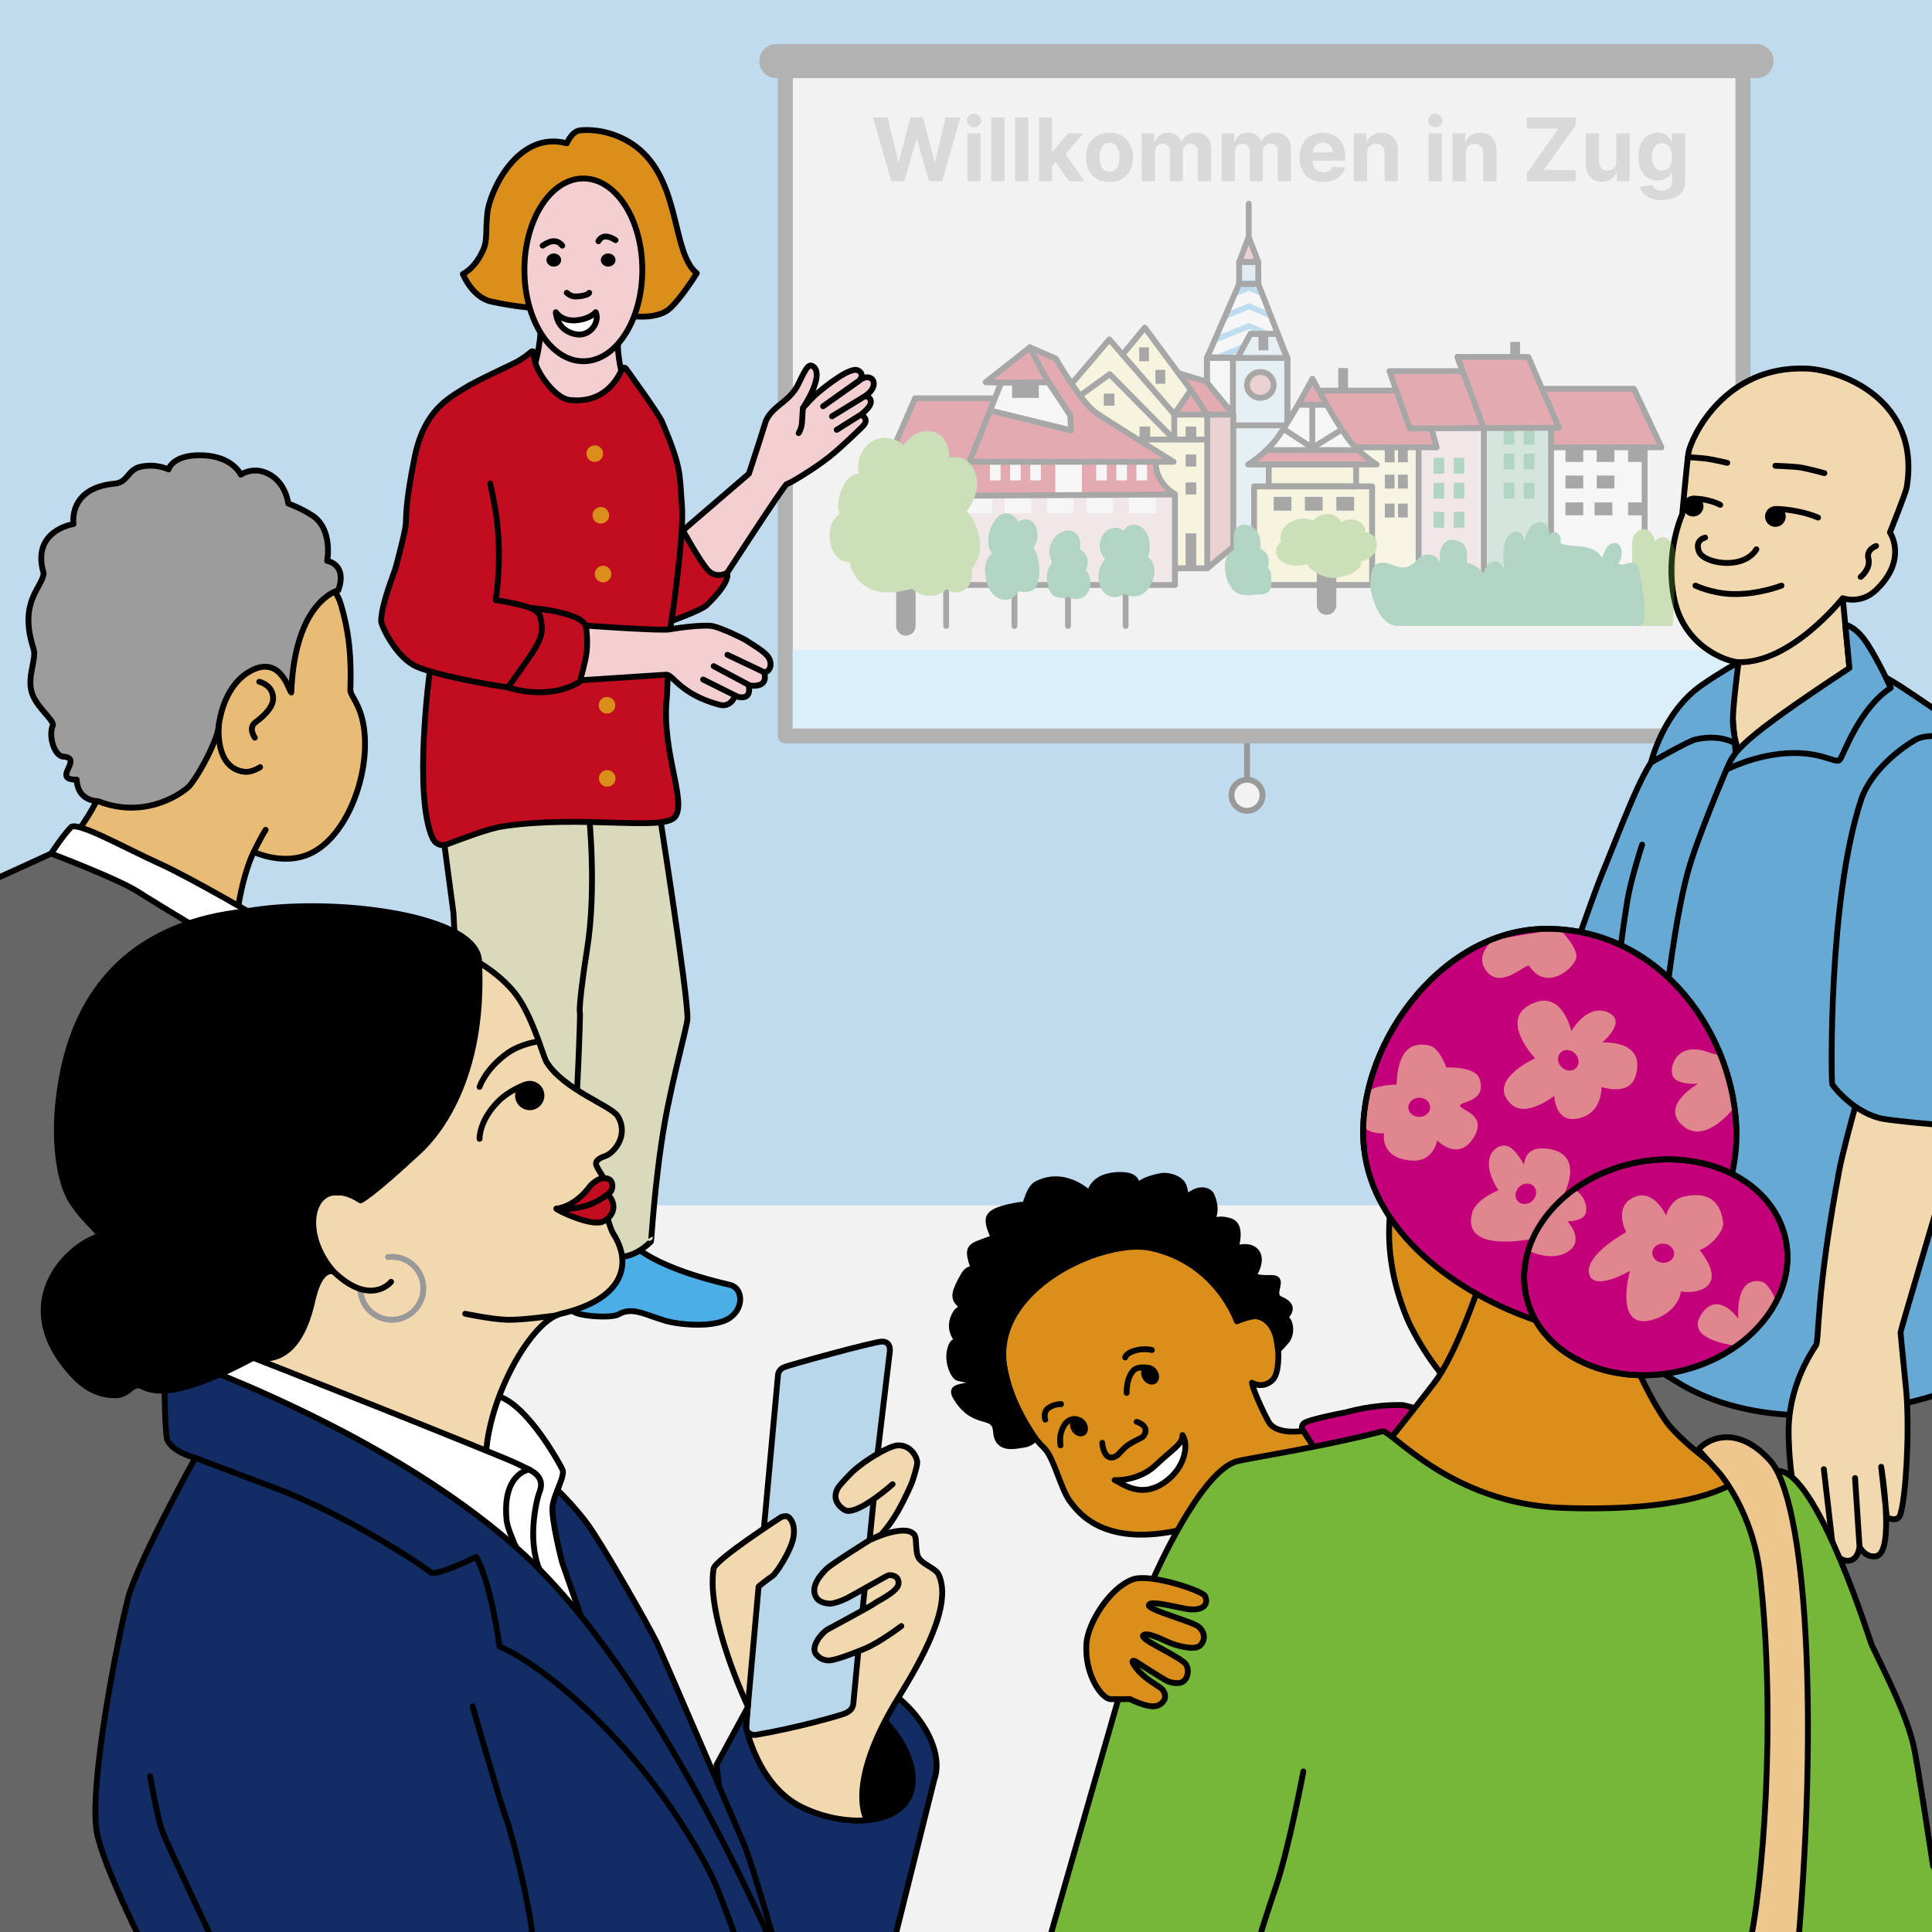 <?xml version="1.0" encoding="utf-8"?>
<!-- Generator: Adobe Illustrator 27.3.1, SVG Export Plug-In . SVG Version: 6.00 Build 0)  -->
<svg version="1.1" id="Illustration_07" xmlns="http://www.w3.org/2000/svg" xmlns:xlink="http://www.w3.org/1999/xlink" x="0px"
	 y="0px" viewBox="0 0 396.85 396.85" style="enable-background:new 0 0 396.85 396.85;" xml:space="preserve">
<rect x="0" y="0" width="396.85" height="396.85" fill="#333333" stroke="none"/>
<style type="text/css">
	.st0{clip-path:url(#SVGID_00000135658552251198753160000010084888625877632162_);fill:#F2F2F2;}
	.st1{clip-path:url(#SVGID_00000135658552251198753160000010084888625877632162_);fill:#BFDBED;}
	.st2{clip-path:url(#SVGID_00000135658552251198753160000010084888625877632162_);}
	.st3{fill:none;stroke:#999999;stroke-width:1.2;stroke-linecap:round;stroke-linejoin:round;stroke-miterlimit:10;}
	.st4{fill:#F2F2F2;stroke:#999999;stroke-width:1.2;stroke-linecap:round;stroke-linejoin:round;stroke-miterlimit:10;}
	
		.st5{clip-path:url(#SVGID_00000135658552251198753160000010084888625877632162_);fill:#F2F2F2;stroke:#999999;stroke-width:3;stroke-linecap:round;stroke-linejoin:round;stroke-miterlimit:10;}
	.st6{clip-path:url(#SVGID_00000135658552251198753160000010084888625877632162_);fill:#DBEFFA;}
	
		.st7{clip-path:url(#SVGID_00000135658552251198753160000010084888625877632162_);fill:none;stroke:#B2B2B2;stroke-width:3;stroke-linecap:round;stroke-linejoin:round;stroke-miterlimit:10;}
	.st8{clip-path:url(#SVGID_00000135658552251198753160000010084888625877632162_);fill:#B2B2B2;}
	.st9{fill:#D9D9D9;}
	
		.st10{clip-path:url(#SVGID_00000135658552251198753160000010084888625877632162_);fill:#4BAEE7;stroke:#000000;stroke-width:1.2;stroke-linecap:round;stroke-linejoin:round;stroke-miterlimit:10;}
	
		.st11{clip-path:url(#SVGID_00000135658552251198753160000010084888625877632162_);fill:#D9DABB;stroke:#000000;stroke-width:1.2;stroke-linecap:round;stroke-linejoin:round;stroke-miterlimit:10;}
	
		.st12{clip-path:url(#SVGID_00000135658552251198753160000010084888625877632162_);fill:#DB8F1B;stroke:#000000;stroke-width:1.2;stroke-linecap:round;stroke-linejoin:round;stroke-miterlimit:10;}
	
		.st13{clip-path:url(#SVGID_00000135658552251198753160000010084888625877632162_);fill:#F3CFD2;stroke:#000000;stroke-width:1.2;stroke-linecap:round;stroke-linejoin:round;stroke-miterlimit:10;}
	.st14{fill:#F3CFD2;stroke:#000000;stroke-width:1.2;stroke-linecap:round;stroke-linejoin:round;stroke-miterlimit:10;}
	.st15{fill:none;stroke:#000000;stroke-width:1.2;stroke-linecap:round;stroke-linejoin:round;stroke-miterlimit:10;}
	.st16{fill:#FFFFFF;stroke:#000000;stroke-width:1.2;stroke-linecap:round;stroke-linejoin:round;stroke-miterlimit:10;}
	
		.st17{clip-path:url(#SVGID_00000135658552251198753160000010084888625877632162_);fill:#C20D20;stroke:#000000;stroke-width:1.2;stroke-linecap:round;stroke-linejoin:round;stroke-miterlimit:10;}
	
		.st18{clip-path:url(#SVGID_00000135658552251198753160000010084888625877632162_);fill:#F2D8AF;stroke:#000000;stroke-width:1.2;stroke-linecap:round;stroke-linejoin:round;stroke-miterlimit:10;}
	.st19{clip-path:url(#SVGID_00000135658552251198753160000010084888625877632162_);fill:#DB8F1B;}
	
		.st20{clip-path:url(#SVGID_00000135658552251198753160000010084888625877632162_);fill:#666666;stroke:#000000;stroke-width:1.2;stroke-linecap:round;stroke-linejoin:round;stroke-miterlimit:10;}
	
		.st21{clip-path:url(#SVGID_00000135658552251198753160000010084888625877632162_);fill:#66A9D5;stroke:#000000;stroke-width:1.2;stroke-linecap:round;stroke-linejoin:round;stroke-miterlimit:10;}
	
		.st22{clip-path:url(#SVGID_00000135658552251198753160000010084888625877632162_);fill:none;stroke:#000000;stroke-width:1.2;stroke-linecap:round;stroke-linejoin:round;stroke-miterlimit:10;}
	.st23{fill:#DB8F1B;stroke:#000000;stroke-width:1.2;stroke-linecap:round;stroke-linejoin:round;stroke-miterlimit:10;}
	.st24{fill:#C3007A;stroke:#000000;stroke-width:1.2;stroke-linecap:round;stroke-linejoin:round;stroke-miterlimit:10;}
	
		.st25{clip-path:url(#SVGID_00000135658552251198753160000010084888625877632162_);stroke:#000000;stroke-width:1.2;stroke-linecap:round;stroke-linejoin:round;stroke-miterlimit:10;}
	.st26{fill:#75B837;stroke:#000000;stroke-width:1.2;stroke-linecap:round;stroke-linejoin:round;stroke-miterlimit:10;}
	
		.st27{clip-path:url(#SVGID_00000135658552251198753160000010084888625877632162_);fill:#EDC78D;stroke:#000000;stroke-width:1.2;stroke-linecap:round;stroke-linejoin:round;stroke-miterlimit:10;}
	.st28{fill:#E0868F;}
	.st29{fill:#C3007A;}
	.st30{clip-path:url(#SVGID_00000135658552251198753160000010084888625877632162_);fill:#F2D8AF;}
	
		.st31{clip-path:url(#SVGID_00000135658552251198753160000010084888625877632162_);fill:#112D63;stroke:#000000;stroke-width:1.2;stroke-linecap:round;stroke-linejoin:round;stroke-miterlimit:10;}
	.st32{clip-path:url(#SVGID_00000135658552251198753160000010084888625877632162_);fill:#B8D7EB;}
	
		.st33{clip-path:url(#SVGID_00000135658552251198753160000010084888625877632162_);fill:#FFFFFF;stroke:#000000;stroke-width:1.2;stroke-linecap:round;stroke-linejoin:round;stroke-miterlimit:10;}
	.st34{fill:#C20D20;stroke:#000000;stroke-width:1.2;stroke-linecap:round;stroke-linejoin:round;stroke-miterlimit:10;}
	
		.st35{clip-path:url(#SVGID_00000135658552251198753160000010084888625877632162_);fill:none;stroke:#999999;stroke-width:1.2;stroke-linecap:round;stroke-linejoin:round;stroke-miterlimit:10;}
	.st36{fill:#E9BC76;stroke:#000000;stroke-width:1.2;stroke-linecap:round;stroke-linejoin:round;stroke-miterlimit:10;}
	
		.st37{clip-path:url(#SVGID_00000135658552251198753160000010084888625877632162_);fill:#9C9C9C;stroke:#000000;stroke-width:1.2;stroke-linecap:round;stroke-linejoin:round;stroke-miterlimit:10;}
	.st38{opacity:0.31;clip-path:url(#SVGID_00000135658552251198753160000010084888625877632162_);}
	.st39{fill:#FFFFFF;}
	
		.st40{clip-path:url(#SVGID_00000103975771155661234330000000292201614236948393_);fill:none;stroke:#4BAEE7;stroke-width:1.2;stroke-linecap:round;stroke-linejoin:round;stroke-miterlimit:10;}
	.st41{fill:#B2E2F7;stroke:#4BAEE7;stroke-miterlimit:10;}
	.st42{fill:#C9E7F8;stroke:#000000;stroke-width:1.2;stroke-miterlimit:10;}
	.st43{fill:none;stroke:#000000;stroke-width:2;stroke-miterlimit:10;}
	.st44{fill:#C20D20;}
	.st45{fill:#F3CFD2;}
	.st46{fill:#FFFFFF;stroke:#000000;stroke-miterlimit:10;}
	.st47{fill:#FEF7B2;}
	.st48{fill:#FEF8BF;}
	.st49{fill:#90C9AD;}
	.st50{fill:#22945B;}
	.st51{fill:#75B837;}
	.st52{fill:none;stroke:#000000;stroke-width:4;stroke-linecap:round;stroke-linejoin:round;stroke-miterlimit:10;}
	.st53{fill:#75B837;stroke:#75B837;stroke-width:2;stroke-linecap:round;stroke-linejoin:round;stroke-miterlimit:10;}
	.st54{fill:#22945B;stroke:#22945B;stroke-width:2;stroke-linecap:round;stroke-linejoin:round;stroke-miterlimit:10;}
</style>
<g>
	<defs>
		<rect id="SVGID_1_" width="396.85" height="396.85"/>
	</defs>
	<clipPath id="SVGID_00000040556075767341925150000017987525327516896396_">
		<use xlink:href="#SVGID_1_"  style="overflow:visible;"/>
	</clipPath>
	
		<rect x="-25.818" y="236.369" style="clip-path:url(#SVGID_00000040556075767341925150000017987525327516896396_);fill:#F2F2F2;" width="452.256" height="200.532"/>
	
		<rect x="-25.818" y="-16.755" style="clip-path:url(#SVGID_00000040556075767341925150000017987525327516896396_);fill:#BFDBED;" width="452.256" height="264.356"/>
	<g style="clip-path:url(#SVGID_00000040556075767341925150000017987525327516896396_);">
		<line class="st3" x1="256.153" y1="148.739" x2="256.153" y2="163.356"/>
		<circle class="st4" cx="256.153" cy="163.356" r="3.188"/>
	</g>
	
		<rect x="161.31" y="12.549" style="clip-path:url(#SVGID_00000040556075767341925150000017987525327516896396_);fill:#F2F2F2;stroke:#999999;stroke-width:3;stroke-linecap:round;stroke-linejoin:round;stroke-miterlimit:10;" width="196.698" height="138.596"/>
	
		<rect x="161.31" y="133.537" style="clip-path:url(#SVGID_00000040556075767341925150000017987525327516896396_);fill:#DBEFFA;" width="198.805" height="17.608"/>
	
		<rect x="161.31" y="12.549" style="clip-path:url(#SVGID_00000040556075767341925150000017987525327516896396_);fill:none;stroke:#B2B2B2;stroke-width:3;stroke-linecap:round;stroke-linejoin:round;stroke-miterlimit:10;" width="196.698" height="138.596"/>
	<path style="clip-path:url(#SVGID_00000040556075767341925150000017987525327516896396_);fill:#B2B2B2;" d="M360.826,16.041
		H159.453c-1.92,0-3.492-1.571-3.492-3.492v0c0-1.92,1.571-3.492,3.492-3.492h201.373
		c1.92,0,3.492,1.571,3.492,3.492v0C364.318,14.469,362.747,16.041,360.826,16.041z"/>
	<g style="clip-path:url(#SVGID_00000040556075767341925150000017987525327516896396_);">
		<path class="st9" d="M183.058,37.205l-3.746-13.091h3.023l2.167,9.096h0.108l2.391-9.096h2.589l2.384,9.115h0.115
			l2.167-9.115h3.023l-3.745,13.091h-2.698l-2.492-8.559h-0.102l-2.486,8.559H183.058z"/>
		<path class="st9" d="M200.073,26.121c-0.404,0-0.751-0.135-1.038-0.406c-0.288-0.271-0.432-0.595-0.432-0.975
			c0-0.375,0.144-0.698,0.432-0.969c0.287-0.271,0.634-0.406,1.038-0.406c0.405,0,0.752,0.135,1.039,0.406
			c0.288,0.271,0.432,0.594,0.432,0.969c0,0.379-0.144,0.704-0.432,0.975
			C200.825,25.986,200.478,26.121,200.073,26.121z M198.706,37.205v-9.818h2.723v9.818H198.706z"/>
		<path class="st9" d="M206.325,24.114v13.091h-2.723V24.114H206.325z"/>
		<path class="st9" d="M211.221,24.114v13.091h-2.723V24.114H211.221z"/>
		<path class="st9" d="M213.395,37.205V24.114h2.723v13.091H213.395z M215.862,34.38l0.007-3.267h0.397l3.144-3.727
			h3.126l-4.226,4.935h-0.645L215.862,34.38z M219.531,37.205l-2.889-4.276l1.815-1.924l4.264,6.2H219.531z"/>
		<path class="st9" d="M227.891,37.397c-0.993,0-1.851-0.212-2.572-0.636c-0.723-0.424-1.279-1.016-1.672-1.777
			c-0.392-0.761-0.588-1.644-0.588-2.649c0-1.014,0.196-1.902,0.588-2.663c0.393-0.76,0.949-1.353,1.672-1.777
			c0.722-0.424,1.579-0.636,2.572-0.636s1.851,0.212,2.573,0.636c0.722,0.424,1.279,1.017,1.671,1.777
			c0.393,0.761,0.589,1.648,0.589,2.663c0,1.005-0.196,1.889-0.589,2.649c-0.392,0.761-0.949,1.353-1.671,1.777
			C229.742,37.185,228.885,37.397,227.891,37.397z M227.904,35.287c0.452,0,0.829-0.129,1.132-0.387
			s0.531-0.61,0.688-1.058c0.155-0.447,0.232-0.957,0.232-1.528c0-0.571-0.077-1.08-0.232-1.527
			c-0.156-0.448-0.385-0.801-0.688-1.061c-0.303-0.26-0.68-0.39-1.132-0.39c-0.456,0-0.838,0.13-1.147,0.39
			c-0.309,0.26-0.541,0.613-0.696,1.061c-0.155,0.447-0.233,0.957-0.233,1.527c0,0.571,0.078,1.081,0.233,1.528
			c0.155,0.448,0.388,0.8,0.696,1.058C227.066,35.158,227.448,35.287,227.904,35.287z"/>
		<path class="st9" d="M234.501,37.205v-9.818h2.595v1.732h0.115c0.204-0.575,0.546-1.029,1.022-1.361
			c0.477-0.333,1.049-0.498,1.713-0.498c0.674,0,1.247,0.167,1.72,0.501c0.474,0.335,0.788,0.788,0.946,1.358
			h0.102c0.2-0.562,0.564-1.013,1.09-1.352s1.149-0.508,1.869-0.508c0.916,0,1.661,0.29,2.234,0.872
			c0.573,0.582,0.859,1.405,0.859,2.471v6.603h-2.717V31.139c0-0.545-0.144-0.955-0.435-1.228
			c-0.29-0.273-0.651-0.409-1.086-0.409c-0.495,0-0.881,0.157-1.157,0.47c-0.277,0.313-0.416,0.725-0.416,1.237
			v5.996h-2.64v-6.123c0-0.481-0.138-0.865-0.412-1.15c-0.275-0.286-0.636-0.429-1.084-0.429
			c-0.302,0-0.574,0.076-0.815,0.227c-0.241,0.151-0.432,0.362-0.572,0.633s-0.211,0.587-0.211,0.949v5.894
			H234.501z"/>
		<path class="st9" d="M250.916,37.205v-9.818h2.595v1.732h0.115c0.204-0.575,0.546-1.029,1.022-1.361
			c0.477-0.333,1.049-0.498,1.713-0.498c0.674,0,1.247,0.167,1.72,0.501c0.474,0.335,0.788,0.788,0.946,1.358
			h0.102c0.2-0.562,0.564-1.013,1.09-1.352s1.149-0.508,1.869-0.508c0.916,0,1.661,0.29,2.234,0.872
			c0.573,0.582,0.859,1.405,0.859,2.471v6.603h-2.717V31.139c0-0.545-0.144-0.955-0.435-1.228
			c-0.29-0.273-0.651-0.409-1.086-0.409c-0.495,0-0.881,0.157-1.157,0.47c-0.277,0.313-0.416,0.725-0.416,1.237
			v5.996h-2.64v-6.123c0-0.481-0.138-0.865-0.412-1.15c-0.275-0.286-0.636-0.429-1.084-0.429
			c-0.302,0-0.574,0.076-0.815,0.227c-0.241,0.151-0.432,0.362-0.572,0.633s-0.211,0.587-0.211,0.949v5.894
			H250.916z"/>
		<path class="st9" d="M271.805,37.397c-1.011,0-1.879-0.206-2.606-0.617c-0.727-0.411-1.285-0.995-1.678-1.751
			c-0.392-0.756-0.588-1.652-0.588-2.688c0-1.01,0.196-1.897,0.588-2.659c0.393-0.763,0.945-1.357,1.659-1.783
			c0.713-0.426,1.552-0.639,2.515-0.639c0.648,0,1.252,0.103,1.812,0.31c0.56,0.207,1.051,0.517,1.47,0.93
			c0.42,0.414,0.747,0.932,0.981,1.557c0.234,0.624,0.352,1.354,0.352,2.189v0.748h-8.29V31.305h5.727
			c0-0.392-0.085-0.739-0.255-1.042c-0.171-0.302-0.406-0.54-0.707-0.712c-0.3-0.173-0.648-0.259-1.045-0.259
			c-0.413,0-0.778,0.095-1.096,0.285c-0.318,0.19-0.566,0.443-0.745,0.761s-0.271,0.67-0.274,1.058v1.605
			c0,0.486,0.09,0.906,0.272,1.259c0.181,0.354,0.438,0.626,0.769,0.818c0.333,0.191,0.727,0.288,1.183,0.288
			c0.303,0,0.58-0.043,0.831-0.128c0.252-0.085,0.467-0.213,0.645-0.383c0.18-0.17,0.315-0.379,0.409-0.626
			l2.519,0.166c-0.128,0.605-0.389,1.132-0.783,1.582c-0.394,0.45-0.901,0.799-1.52,1.048
			C273.33,37.272,272.615,37.397,271.805,37.397z"/>
		<path class="st9" d="M280.811,31.529v5.676h-2.723v-9.818h2.595v1.732h0.115c0.218-0.571,0.582-1.024,1.093-1.358
			c0.512-0.335,1.132-0.501,1.86-0.501c0.682,0,1.276,0.149,1.783,0.447s0.901,0.723,1.183,1.275
			c0.281,0.552,0.422,1.209,0.422,1.972v6.252h-2.723v-5.766c0.004-0.601-0.149-1.071-0.461-1.41
			c-0.31-0.338-0.739-0.508-1.284-0.508c-0.367,0-0.69,0.079-0.969,0.236s-0.496,0.387-0.651,0.687
			C280.895,30.746,280.815,31.107,280.811,31.529z"/>
		<path class="st9" d="M294.822,26.121c-0.404,0-0.751-0.135-1.038-0.406c-0.288-0.271-0.432-0.595-0.432-0.975
			c0-0.375,0.144-0.698,0.432-0.969c0.287-0.271,0.634-0.406,1.038-0.406c0.405,0,0.752,0.135,1.039,0.406
			c0.288,0.271,0.432,0.594,0.432,0.969c0,0.379-0.144,0.704-0.432,0.975
			C295.574,25.986,295.227,26.121,294.822,26.121z M293.455,37.205v-9.818h2.723v9.818H293.455z"/>
		<path class="st9" d="M301.074,31.529v5.676h-2.723v-9.818h2.595v1.732h0.115c0.218-0.571,0.582-1.024,1.093-1.358
			c0.512-0.335,1.132-0.501,1.86-0.501c0.682,0,1.276,0.149,1.783,0.447s0.901,0.723,1.183,1.275
			c0.281,0.552,0.422,1.209,0.422,1.972v6.252h-2.723v-5.766c0.004-0.601-0.149-1.071-0.461-1.41
			c-0.31-0.338-0.739-0.508-1.284-0.508c-0.367,0-0.69,0.079-0.969,0.236s-0.496,0.387-0.651,0.687
			C301.158,30.746,301.078,31.107,301.074,31.529z"/>
		<path class="st9" d="M313.628,37.205v-1.643l6.533-9.166h-6.546v-2.282h10.023v1.643l-6.539,9.166h6.552v2.282
			H313.628z"/>
		<path class="st9" d="M332.017,33.025v-5.638h2.723v9.818h-2.614v-1.783h-0.102
			c-0.222,0.575-0.59,1.038-1.103,1.387c-0.513,0.35-1.139,0.524-1.876,0.524c-0.656,0-1.233-0.149-1.731-0.448
			c-0.499-0.298-0.888-0.722-1.167-1.272c-0.279-0.549-0.421-1.208-0.425-1.975v-6.252h2.723v5.766
			c0.004,0.58,0.16,1.038,0.467,1.375s0.718,0.505,1.233,0.505c0.328,0,0.635-0.076,0.921-0.227
			c0.285-0.151,0.517-0.376,0.693-0.674S332.021,33.464,332.017,33.025z"/>
		<path class="st9" d="M341.337,41.091c-0.882,0-1.638-0.12-2.266-0.361c-0.629-0.241-1.128-0.568-1.499-0.981
			c-0.371-0.413-0.611-0.878-0.723-1.394l2.519-0.338c0.077,0.196,0.198,0.379,0.364,0.549
			s0.387,0.308,0.662,0.413c0.274,0.104,0.61,0.156,1.007,0.156c0.592,0,1.081-0.144,1.467-0.431
			s0.578-0.768,0.578-1.441v-1.796h-0.115c-0.119,0.273-0.298,0.531-0.536,0.773
			c-0.239,0.243-0.546,0.441-0.921,0.595s-0.822,0.23-1.343,0.23c-0.737,0-1.407-0.171-2.01-0.515
			c-0.604-0.343-1.083-0.869-1.438-1.579s-0.533-1.608-0.533-2.694c0-1.112,0.181-2.041,0.543-2.787
			c0.362-0.746,0.845-1.304,1.448-1.675c0.603-0.371,1.264-0.556,1.984-0.556c0.55,0,1.01,0.092,1.381,0.278
			c0.37,0.185,0.67,0.415,0.897,0.69c0.229,0.275,0.404,0.544,0.527,0.809h0.102v-1.649h2.704v9.914
			c0,0.835-0.205,1.534-0.614,2.097c-0.408,0.562-0.975,0.985-1.696,1.269
			C343.104,40.95,342.274,41.091,341.337,41.091z M341.394,35.019c0.439,0,0.81-0.11,1.115-0.329
			c0.305-0.22,0.539-0.535,0.703-0.946c0.164-0.411,0.246-0.904,0.246-1.48c0-0.575-0.081-1.075-0.242-1.499
			c-0.162-0.424-0.397-0.753-0.703-0.988c-0.308-0.234-0.681-0.352-1.119-0.352c-0.447,0-0.824,0.121-1.131,0.361
			c-0.308,0.241-0.54,0.574-0.697,1s-0.236,0.918-0.236,1.477c0,0.567,0.08,1.056,0.239,1.467
			c0.16,0.411,0.393,0.729,0.697,0.953C340.571,34.907,340.947,35.019,341.394,35.019z"/>
	</g>
	
		<path id="Schuh_x3C_Pfad_x3E__00000044874681532608028350000007167757194744267403_" style="clip-path:url(#SVGID_00000040556075767341925150000017987525327516896396_);fill:#4BAEE7;stroke:#000000;stroke-width:1.2;stroke-linecap:round;stroke-linejoin:round;stroke-miterlimit:10;" d="
		M119.636,254.162c0,0-2.586,5.281-2.773,8.348c-0.079,1.297,0.22,5.772,0.839,6.778
		c0.619,1.006,7.755,1.606,9.371,0.688c2.78-1.579,5.143-0.03,9.459,1.276c3.15,0.953,10.462,1.536,13.431-0.583
		s2.582-6.147-0.029-6.751c-18.345-4.241-20.962-9.49-20.962-9.49L119.636,254.162z"/>
	
		<path style="clip-path:url(#SVGID_00000040556075767341925150000017987525327516896396_);fill:#D9DABB;stroke:#000000;stroke-width:1.2;stroke-linecap:round;stroke-linejoin:round;stroke-miterlimit:10;" d="
		M90.018,164.021l3.121,23.444l1.663,31.129l9.52,39.842c0,0,14.95,0.705,23.524-0.279
		c3.413-0.392,5.816-3.155,5.863-3.125c0.099,0.062,0.697-12.056,2.808-24.281
		c1.487-8.613,4.574-19.746,4.683-21.393c0.286-4.313-6.327-46.002-6.327-46.002L90.018,164.021z"/>
	
		<path style="clip-path:url(#SVGID_00000040556075767341925150000017987525327516896396_);fill:#D9DABB;stroke:#000000;stroke-width:1.2;stroke-linecap:round;stroke-linejoin:round;stroke-miterlimit:10;" d="
		M121.015,167.679c0,0,1.568,14.97-0.42,27.286c-0.884,5.478-1.684,12.021-1.49,12.919
		c0.194,0.899-0.727,19.569-0.727,19.569"/>
	
		<path style="clip-path:url(#SVGID_00000040556075767341925150000017987525327516896396_);fill:#DB8F1B;stroke:#000000;stroke-width:1.2;stroke-linecap:round;stroke-linejoin:round;stroke-miterlimit:10;" d="
		M100.122,43.642c-0.443,4.101,0.055,5.636-0.887,7.742c-1.718,3.841-4.157,4.894-4.157,4.894
		s1.884,4.766,5.764,5.653s7.956,1.262,7.956,1.262s-1.644-8.665,0.08-15.063c1.461-5.423,3.658-6.817,4.988-8.036
		c2.412-2.211,12.692-4.101,15.463,5.986c2.572,9.361,0.93,18.883,0.93,18.883s4.889,0.626,7.328-1.591
		c2.439-2.217,5.542-7.248,5.542-7.248c-5.075-4.02-3.305-18.041-11.658-25.334
		c-3.78-3.301-8.793-4.385-12.329-4.01c-1.686,0.179-2.717,2.652-2.717,2.652
		C106.188,26.709,100.566,39.54,100.122,43.642z"/>
	
		<path style="clip-path:url(#SVGID_00000040556075767341925150000017987525327516896396_);fill:#F3CFD2;stroke:#000000;stroke-width:1.2;stroke-linecap:round;stroke-linejoin:round;stroke-miterlimit:10;" d="
		M110.875,65.044c0,0,0.388,1.569,0,4.854s-1.386,6.444-1.386,6.444s1.884,3.727,3.159,4.801
		s3.339,4.422,6.076,3.98s9.332-7.265,9.332-7.265s-1.33-4.233-1.109-7.897S110.875,65.044,110.875,65.044z"/>
	<g style="clip-path:url(#SVGID_00000040556075767341925150000017987525327516896396_);">
		<ellipse class="st14" cx="119.826" cy="55.432" rx="12.11" ry="18.771"/>
		<ellipse cx="113.757" cy="53.41" rx="1.509" ry="1.347"/>
		<ellipse cx="124.925" cy="53.41" rx="1.509" ry="1.347"/>
		<path class="st15" d="M111.468,50.459c0,0,0.855-0.618,1.663-0.831c1.582-0.417,2.366,0.831,2.366,0.831"/>
		<path class="st15" d="M122.921,49.542c0,0,0.416-0.888,1.369-0.954c1.023-0.07,2.145,0.748,2.145,0.748"/>
		<path class="st15" d="M116.417,60.144c0,0,0.749,0.708,1.58,0.748c1.288,0.062,2.908-0.345,3.034-0.748"/>
		<path class="st16" d="M114.172,64.134c0,0,1.177,1.912,4.128,1.663s4.061-1.663,4.061-1.663
			c0.916,1.927-1.103,5.218-4.282,4.489C114.229,67.74,114.172,64.134,114.172,64.134z"/>
	</g>
	
		<path style="clip-path:url(#SVGID_00000040556075767341925150000017987525327516896396_);fill:#F3CFD2;stroke:#000000;stroke-width:1.2;stroke-linecap:round;stroke-linejoin:round;stroke-miterlimit:10;" d="
		M166.714,75.103c-1.025-0.369-2.109,2.726-3.021,4.342c-1.109,1.964-3.104,3.307-3.769,3.889
		s-2.272,1.851-2.771,3.62c-0.499,1.769-3.325,10.351-3.325,10.351l-17.4,14.965l10.084,9.798
		c0,0,14.632-22.664,15.131-22.671c0.499-0.007,5.732-3.176,8.757-5.598c2.66-2.13,6.481-5.891,6.872-6.291
		c1.441-1.469-0.416-2.347-0.416-2.347l-4.99,3.126l4.99-3.126c3.963-3.068,0.914-3.851,0.914-3.851
		l-6.872,4.207l6.872-4.207c0,0,1.475-0.924,1.683-2.151c0.259-1.523-1.247-2.141-2.615-1.233l-7.77,5.529l7.348-5.2
		c0,0,1.416-1.362-0.184-2.173c-1.6-0.811-6.609,3.244-8.106,4.491s-3.201,3.261-3.201,3.261
		C169.055,77.325,167.739,75.473,166.714,75.103z"/>
	
		<path style="clip-path:url(#SVGID_00000040556075767341925150000017987525327516896396_);fill:#C20D20;stroke:#000000;stroke-width:1.2;stroke-linecap:round;stroke-linejoin:round;stroke-miterlimit:10;" d="
		M140.048,108.547c0,0,3.803,6.966,5.466,8.67s3.824,0.471,3.824,0.471s1.053,1.552-4.157,6.595
		c-1.319,1.277-9.256,3.99-9.256,3.99v-18.013L140.048,108.547z"/>
	
		<path style="clip-path:url(#SVGID_00000040556075767341925150000017987525327516896396_);fill:#C20D20;stroke:#000000;stroke-width:1.2;stroke-linecap:round;stroke-linejoin:round;stroke-miterlimit:10;" d="
		M100.704,99.342c0,0,0.802,3.733,1.164,6.135c1.413,9.376-0.063,17.777-0.063,17.777s1.568,0.27,2.857,0.502
		c5.381,0.969,13.822,4.645,14.062,5.95c0.658,3.58-1.363,10.33-1.363,10.33s-5.378,1.427-9.644,1.477
		c-3.126,0.037-17.866-2.658-22.171-4.595s-7.25-8.527-7.251-9.288c-0.004-3.404,2.583-9.686,2.906-10.791
		c0.323-1.105,2.045-7.612,2.152-9.192c0.108-1.58-0.108-4.231,1.829-13.783s6.99-12.05,9.896-13.922
		c2.906-1.871,9.691-4.83,11.305-5.741c1.027-0.579,2.141-1.447,2.816-2.002c0.166-0.137,0.413-0.015,0.4,0.199
		c-0.028,0.471,0.053,1.221,0.443,2.39c0.861,2.583,4.227,7.035,6.894,7.36c7.135,0.868,10.005-4.375,10.817-6.327
		c0.134-0.323,0.558-0.393,0.797-0.138c0,0,6.721,9.254,7.428,10.922c4.159,9.824,3.551,10.721,4.09,17.048
		c0.538,6.327-2.209,24.539-2.424,25.616c-0.215,1.076-0.56,12.896-0.697,14.288
		c-1.077,10.985,4.262,21.294,1.654,24.298c-2.508,2.89-19.192-0.51-35.231,1.875
		c-3.159,0.47-8.671,2.644-11.647,3.741c-1.135,0.418-2.347-0.158-2.849-1.258
		c-4.048-8.859-0.59-34.334-0.59-34.334"/>
	
		<path style="clip-path:url(#SVGID_00000040556075767341925150000017987525327516896396_);fill:#F3CFD2;stroke:#000000;stroke-width:1.2;stroke-linecap:round;stroke-linejoin:round;stroke-miterlimit:10;" d="
		M117.028,128.273c0,0,18.569,1.392,20.616,0.998c2.047-0.394,6.789-0.943,8.535-0.693s6.511,2.59,6.956,2.882
		c2.179,1.431,4.406,2.633,4.96,4.018c0.554,1.386-0.194,2.688-1.192,2.577c-0.28-0.126-7.482-3.547-7.482-3.547
		l7.482,3.547c0,0,1.38,3.187-2.827,2.771l-7.482-3.99l7.154,3.816c0,0,0.938,3.14-2.083,2.503
		c-0.244-0.051-7.233-3.575-7.233-3.575l6.588,3.28c0,0-0.801,2.557-3.263,1.902
		c-8.009-2.134-9.566-6.266-10.891-6.18c-1.325,0.087-22.197,1.455-22.197,1.455L117.028,128.273z"/>
	
		<path style="clip-path:url(#SVGID_00000040556075767341925150000017987525327516896396_);fill:#C20D20;stroke:#000000;stroke-width:1.2;stroke-linecap:round;stroke-linejoin:round;stroke-miterlimit:10;" d="
		M108.96,124.869c0,0,1.749,0.767,1.97,1.659c0.79,3.179,0.166,4.489-0.831,6.318
		c-0.998,1.829-5.777,8.35-5.777,8.35s8.137,2.915,14.756-1.158c0,0,1.199-4.125,1.417-6.11
		c0.288-2.619-0.128-5.196-0.128-5.196C119.659,125.696,108.96,124.869,108.96,124.869z"/>
	
		<path style="clip-path:url(#SVGID_00000040556075767341925150000017987525327516896396_);fill:#F2D8AF;stroke:#000000;stroke-width:1.2;stroke-linecap:round;stroke-linejoin:round;stroke-miterlimit:10;" d="
		M164.926,83.837L164.926,83.837c0,0-0.124,1.638-0.18,2.786c-0.069,1.421-0.7,2.336-0.7,2.336"/>
	
		<circle style="clip-path:url(#SVGID_00000040556075767341925150000017987525327516896396_);fill:#DB8F1B;" cx="122.169" cy="93.179" r="1.701"/>
	
		<circle style="clip-path:url(#SVGID_00000040556075767341925150000017987525327516896396_);fill:#DB8F1B;" cx="123.416" cy="105.85" r="1.701"/>
	
		<circle style="clip-path:url(#SVGID_00000040556075767341925150000017987525327516896396_);fill:#DB8F1B;" cx="123.87" cy="117.914" r="1.701"/>
	
		<circle style="clip-path:url(#SVGID_00000040556075767341925150000017987525327516896396_);fill:#DB8F1B;" cx="124.678" cy="144.869" r="1.701"/>
	
		<circle style="clip-path:url(#SVGID_00000040556075767341925150000017987525327516896396_);fill:#DB8F1B;" cx="124.734" cy="159.895" r="1.701"/>
	
		<polygon style="clip-path:url(#SVGID_00000040556075767341925150000017987525327516896396_);fill:#666666;stroke:#000000;stroke-width:1.2;stroke-linecap:round;stroke-linejoin:round;stroke-miterlimit:10;" points="
		409.76,387.822 323.813,385.549 323.383,258.437 409.76,258.032 	"/>
	
		<path style="clip-path:url(#SVGID_00000040556075767341925150000017987525327516896396_);fill:#66A9D5;stroke:#000000;stroke-width:1.2;stroke-linecap:round;stroke-linejoin:round;stroke-miterlimit:10;" d="
		M357.121,136.011c0,0-13.816,15.707-16.967,19.254s-7.493,15.545-11.139,24.386
		c-1.714,4.155-6.398,17.708-6.398,17.708l-4.014,70.545c0,0,25.462,15.768,26.936,16.609
		c24.497,13.967,57.973,0,57.973,0l-0.887-135.233c0,0-9.255-6.36-12.082-8.203
		c-2.827-1.843-21.479-12.498-21.479-12.498L357.121,136.011z"/>
	
		<polyline style="clip-path:url(#SVGID_00000040556075767341925150000017987525327516896396_);fill:#F2D8AF;stroke:#000000;stroke-width:1.2;stroke-linecap:round;stroke-linejoin:round;stroke-miterlimit:10;" points="
		357.097,130.546 355.403,140.965 356.684,156.816 380.122,139.635 378.515,122.875 	"/>
	
		<path style="clip-path:url(#SVGID_00000040556075767341925150000017987525327516896396_);fill:#F2D8AF;stroke:#000000;stroke-width:1.2;stroke-linecap:round;stroke-linejoin:round;stroke-miterlimit:10;" d="
		M371.051,75.707c-16.821-0.668-23.623,14.079-24.225,17.284c-0.21,1.119-1.288,12.671-1.288,12.671
		s-3.547,7.679-1.675,17.175c1.986,10.074,10.921,13.114,13.258,13.174c10.808,0.277,21.393-13.135,21.393-13.135
		s3.655,1.356,6.817-1.653c6.651-6.328,2.882-11.852,2.882-11.852s3.261-8.159,3.436-9.22
		C394.643,82.028,378.15,75.989,371.051,75.707z"/>
	
		<path style="clip-path:url(#SVGID_00000040556075767341925150000017987525327516896396_);fill:none;stroke:#000000;stroke-width:1.2;stroke-linecap:round;stroke-linejoin:round;stroke-miterlimit:10;" d="
		M385.36,112.147c0,0-2.049,0.731-1.58,2.547c0.554,2.146-1.58,3.808-1.58,3.808"/>
	
		<path style="clip-path:url(#SVGID_00000040556075767341925150000017987525327516896396_);fill:none;stroke:#000000;stroke-width:1.2;stroke-linecap:round;stroke-linejoin:round;stroke-miterlimit:10;" d="
		M364.678,95.675c0,0,3.268,0.126,4.719,0.285s5.348,1.228,5.348,1.228"/>
	
		<path style="clip-path:url(#SVGID_00000040556075767341925150000017987525327516896396_);fill:none;stroke:#000000;stroke-width:1.2;stroke-linecap:round;stroke-linejoin:round;stroke-miterlimit:10;" d="
		M350.249,110.427c0,0-2.203,0.446-1.261,2.882c0.942,2.436,9.062,3.907,11.791-0.482"/>
	
		<path style="clip-path:url(#SVGID_00000040556075767341925150000017987525327516896396_);fill:none;stroke:#000000;stroke-width:1.2;stroke-linecap:round;stroke-linejoin:round;stroke-miterlimit:10;" d="
		M348.26,120.289c0,0,3.267,1.558,7.31,1.721c5.487,0.222,10.364-1.721,10.364-1.721"/>
	
		<circle style="clip-path:url(#SVGID_00000040556075767341925150000017987525327516896396_);" cx="364.678" cy="106.096" r="2.126"/>
	
		<path style="clip-path:url(#SVGID_00000040556075767341925150000017987525327516896396_);fill:none;stroke:#000000;stroke-width:1.2;stroke-linecap:round;stroke-linejoin:round;stroke-miterlimit:10;" d="
		M364.678,104.55c0,0,1.399-0.097,4.434,0.478c2.663,0.505,4.335,1.286,4.335,1.286"/>
	
		<circle style="clip-path:url(#SVGID_00000040556075767341925150000017987525327516896396_);" cx="347.78" cy="103.97" r="2.126"/>
	
		<path style="clip-path:url(#SVGID_00000040556075767341925150000017987525327516896396_);fill:none;stroke:#000000;stroke-width:1.2;stroke-linecap:round;stroke-linejoin:round;stroke-miterlimit:10;" d="
		M347.78,102.437c0,0,0.895-0.105,2.823,0.304c1.691,0.359,2.744,0.962,2.744,0.962"/>
	
		<path style="clip-path:url(#SVGID_00000040556075767341925150000017987525327516896396_);fill:none;stroke:#000000;stroke-width:1.2;stroke-linecap:round;stroke-linejoin:round;stroke-miterlimit:10;" d="
		M346.728,93.893c0,0,2.605,0.176,3.765,0.313c1.161,0.137,4.297,0.864,4.297,0.864"/>
	
		<path style="clip-path:url(#SVGID_00000040556075767341925150000017987525327516896396_);fill:#F2D8AF;stroke:#000000;stroke-width:1.2;stroke-linecap:round;stroke-linejoin:round;stroke-miterlimit:10;" d="
		M384.462,215.523c0,0-5.437,18.299-6.72,25.149c-4.761,25.423-4.059,34.654-4.714,35.644
		c-6.352,9.596-5.658,17.791-5.577,19.993c0.292,7.901,1.594,12.036,1.683,12.683
		c0.089,0.647,1.152,5.738,1.338,6.257c0.186,0.52,2.413,5.126,6.062,2.977l-1.904-16.443l1.904,16.443
		c0,0,1.074,2.508,3.109,2.373c2.084-0.138,2.32-2.89,2.32-2.89l-0.919-14.105l0.919,14.105
		c0,0,1.171,2.366,3.423,1.94c3.906-0.739,1.027-18.357,1.027-18.357l1.16,10.389c0,0,2.243,1.194,2.796-0.636
		c1.088-3.604,1.856-15.97,1.258-24.622c-0.073-1.057-1.251-12.326-1.237-12.754
		c0.014-0.429,8.64-29.516,8.64-29.516l10.729-28.953L384.462,215.523z"/>
	
		<path style="clip-path:url(#SVGID_00000040556075767341925150000017987525327516896396_);fill:#66A9D5;stroke:#000000;stroke-width:1.2;stroke-linecap:round;stroke-linejoin:round;stroke-miterlimit:10;" d="
		M357.121,136.011c0,0-3.995,2.219-7.593,4.733c-7.981,5.578-10.392,15.889-10.392,15.889s7.604-4.404,9.173-4.749
		c5.542-1.219,8.376,0.998,8.376,0.998s-0.586-1.774-0.727-4.434C355.817,145.788,357.121,136.011,357.121,136.011z"
		/>
	
		<path style="clip-path:url(#SVGID_00000040556075767341925150000017987525327516896396_);fill:#66A9D5;stroke:#000000;stroke-width:1.2;stroke-linecap:round;stroke-linejoin:round;stroke-miterlimit:10;" d="
		M354.627,158.091c1.635-3.838,2.275-5.71,25.262-20.882l-0.852-8.88c0,0,2.165,0.249,4.576,3.99
		c2.411,3.741,4.766,8.979,4.766,8.979c-6.568,4.268-9.709,13.899-10.481,14.777
		c-0.811,0.922-3.776-1.877-11.203-1.323C360.007,155.251,354.627,158.091,354.627,158.091z"/>
	
		<path style="clip-path:url(#SVGID_00000040556075767341925150000017987525327516896396_);fill:#66A9D5;stroke:#000000;stroke-width:1.2;stroke-linecap:round;stroke-linejoin:round;stroke-miterlimit:10;" d="
		M405.728,151.884c0,0-9.145-1.663-12.138,0c-2.993,1.663-9.336,6.398-11.32,12.446
		c-6.807,20.753-6.092,57.831-5.926,58.33s4.776,6.277,10.762,7.209c5.986,0.932,20.617,1.891,20.617,1.891
		L405.728,151.884z"/>
	
		<path style="clip-path:url(#SVGID_00000040556075767341925150000017987525327516896396_);fill:none;stroke:#000000;stroke-width:1.2;stroke-linecap:round;stroke-linejoin:round;stroke-miterlimit:10;" d="
		M354.627,158.091c0,0-6.154,14.345-8.009,21.31c-2.634,9.893-4.323,25.273-4.323,25.273"/>
	
		<path style="clip-path:url(#SVGID_00000040556075767341925150000017987525327516896396_);fill:#66A9D5;stroke:#000000;stroke-width:1.2;stroke-linecap:round;stroke-linejoin:round;stroke-miterlimit:10;" d="
		M337.307,173.499c0,0-2.286,6.983-3.028,11.478c-0.848,5.134-1.544,10.856-1.544,10.856"/>
	<g style="clip-path:url(#SVGID_00000040556075767341925150000017987525327516896396_);">
		<path class="st23" d="M205.372,274.425c0.285,0.941,0.54,14.728,9.145,23.056c1.932,1.87,3.353,8.313,5.237,10.863
			c1.884,2.55,7.191,9.602,23.361,5.778c2.382-0.563,27.268-6.886,28.377-6.997
			c1.108-0.111,4.323-2.106,1.663-7.538c-2.66-5.431-4.226-5.875-4.226-5.875s-6.637,1.552-8.41-1.774
			c-1.774-3.325-3.27-6.983-3.353-7.912c0,0,2.114,1.374,4.157-0.499c1.995-1.829,1.252-9.015,0.291-10.725
			c-2.064-3.672-5.695-2.453-7.066-1.829c-0.978,0.444-0.568-7.302-5.224-11.182
			c-4.655-3.88-9.09-8.424-15.297-7.759C227.818,252.699,201.506,261.664,205.372,274.425z"/>
		<path class="st15" d="M214.71,291.606c0,0-0.554-1.469,0.61-2.356s2.633-0.831,2.633-0.831"/>
		<path class="st15" d="M231.116,278.831c0,0,0.125-0.859,2.029-1.413c1.904-0.554,3.458-0.111,3.458-0.111"/>
		<path class="st15" d="M222.026,292.327c0,0-0.358-1.041-1.635-0.831c-1.857,0.305-2.383,2.522-2.55,3.242
			c-0.166,0.721,0,2.162,0,2.162"/>
		<path class="st15" d="M231.421,286.119c0,0-0.119-3.002,1.386-4.6c0.887-0.942,3.048-0.61,3.27-0.499"/>
		
			<ellipse transform="matrix(0.834 -0.552 0.552 0.834 -124.928 170.954)" cx="221.58" cy="293.047" rx="1.701" ry="2.126"/>
		<path class="st16" d="M237.296,301.028c3.732-3.525,5.612-4.365,5.612-6.249c1.254,2.037,0.493,6.056-2.563,8.799
			c-5.704,5.119-10.277,0.725-11.385,0.448C231.093,304.164,234.802,303.384,237.296,301.028z"/>
		<path class="st15" d="M226.42,296.377c0.007,0.644,0.532,4.095,2.895,2.684c0.58-0.347,1.325-1.532,2.496-2.298
			c1.586-1.038,2.746-1.372,3.003-1.701c1.615-2.064-1.192-3.004-1.339-3.001"/>
		<path class="st24" d="M267.606,293.781c0,0-0.507-0.71,0.203-1.42s7.912-2.13,8.521-2.232
			s5.275-1.623,11.564-1.522c1.452,0.023,6.999,2.232,6.999,2.232l-7.71,8.622l-15.216,1.014L267.606,293.781z"/>
	</g>
	
		<path style="clip-path:url(#SVGID_00000040556075767341925150000017987525327516896396_);stroke:#000000;stroke-width:1.2;stroke-linecap:round;stroke-linejoin:round;stroke-miterlimit:10;" d="
		M262.537,277.293c0,0,0.364-0.263,1.695-1.815s0.776-4.268-0.055-4.6c-0.831-0.333,2.924-2.231-1.192-4.018
		c-2.284-0.992,1.315-4.433-1.912-4.351c-4.365,0.111-3.367-0.928-3.367-0.928s1.704-2.73,0.374-4.448
		c-1.33-1.718-4.323-0.665-4.323-0.665s1.607-4.725-0.998-5.612s-4.157,0.18-4.157,0.18s1.829-1.76,0.291-5.418
		c-0.471-1.121-2.175-1.621-3.949-0.513c-1.774,1.109-1.275-0.028-1.829-1.524
		c-0.554-1.496-3.118-2.286-4.545-2.023c-5.104,0.942-5.265,2.716-5.265,2.716s1.372-2.97-3.242-2.938
		c-5.944,0.042-6.194,3.907-6.194,3.907s-4.946-5.071-10.932-2.037c-1.795,0.91-2.688,5.723-2.688,5.723
		s3.603-2.272-1.94-1.219c-5.542,1.053-5.321,2.383-5.21,3.547c0.111,1.164,1.441,3.88,1.441,3.88
		s0.499-1.275-1.94-0.333c-2.439,0.942-3.769,1.109-3.27,3.492c0.499,2.383,1.607,3.88,1.607,3.88
		s-1.33-3.215-3.104-0.055c-1.774,3.159-2.106,4.434-0.831,5.653c1.275,1.219,2.328,2.882,2.328,2.882
		s-1.774-3.713-3.325-0.388c-1.552,3.325,1.053,5.431,1.275,5.542s-1.386-1.441-2.106,1.33
		c-0.721,2.771,0.776,5.598,1.552,5.875c0.776,0.277,4.933,0.721,2.605,1.386s-4.416,0.394-2.827,2.882
		c3.824,5.986,7.815,2.66,8.092,6.817c0.269,4.037,4.157,2.827,5.653,2.66c1.496-0.166,2.439-1.33,2.439-1.33
		s-6.299-8.624-6.595-16.683c-0.554-15.075,21.144-24.386,30.317-22.391c13.576,2.953,17.652,15.047,17.652,15.047
		s2.744-1.136,3.963-1.025s3.173,1.039,4.06,4.184C262.235,275.1,262.537,277.293,262.537,277.293z"/>
	<g style="clip-path:url(#SVGID_00000040556075767341925150000017987525327516896396_);">
		<path class="st23" d="M286.595,243.831c0,0-4.074,11.306,2.411,26.936c1.612,3.885,7.565,13.967,11.722,15.297
			c4.157,1.33,21.865-25.938,21.865-25.938L286.595,243.831z"/>
		<path class="st23" d="M304.746,261.345c0,0-4.656,14.632-9.422,21.726c-1.209,1.8-11.306,14.466-11.306,14.466
			s0,7.815,3.159,8.979c3.159,1.164,51.71,11.14,52.209,11.14s13.135-7.15,13.8-7.482
			c0.665-0.333,4.822-4.988,4.822-4.988s-12.125-8.01-15.796-13.246c-6.762-9.644-11.639-25.938-11.639-25.938
			L304.746,261.345z"/>
	</g>
	<g style="clip-path:url(#SVGID_00000040556075767341925150000017987525327516896396_);">
		<path class="st26" d="M283.935,294.017c-13.302,3.409-27.118,5.425-29.846,6.152
			c-7.482,1.995-16.96,23.527-17.292,24.359s-23.777,82.636-23.777,82.636l202.351,1.496l-6.152-15.796
			l-12.138-9.477c0,0-3.243-21.464-3.99-24.691c-1.58-6.817-5.57-14.382-8.646-20.867
			c-0.214-0.451-10.475-33.337-18.373-35.582c-2.245-0.638-10.059,2.328-10.059,2.328s-7.658,6.141-35.083,5.154
			C297.818,308.898,285.714,293.561,283.935,294.017z"/>
		<path class="st26" d="M267.723,363.878c0,0-2.993,15.962-5.764,24.054s-6.097,19.287-6.097,19.287"/>
	</g>
	<g style="clip-path:url(#SVGID_00000040556075767341925150000017987525327516896396_);">
		<path class="st23" d="M232.695,324.417c3.561-1.289,14.377,2.363,14.84,3.436c0.914,2.12-1.012,3.187-4.115,2.577
			c-3.104-0.61-7.278-1.685-7.441-0.707c-0.166,0.998,9.142,3.384,10.295,4.475
			c1.566,1.483,0.942,2.91,0.61,3.353c-0.333,0.443-0.762,1.69-5.653,0.249
			c-1.455-0.429-5.418-2.716-6.374-1.926s6.085,3.674,8.424,5.639c1.039,0.873,0.942,3.131-0.333,3.935
			c-0.845,0.533-2.328,0.194-3.048-0.083c-0.721-0.277-6.498-4.004-6.665-4.115
			c-0.166-0.111-1.441-0.554,0.277,1.552c1.718,2.106,4.268,3.381,4.988,3.99s1.398,1.988,0.042,3.118
			c-0.831,0.693-1.688,0.714-3.159,0.36c-1.496-0.36-3.325-1.275-3.325-1.275s-3.075,0.053-3.907,0.028
			c-1.829-0.055-5.413-5.007-4.988-11.417C223.44,333.423,227.929,326.142,232.695,324.417z"/>
	</g>
	
		<path style="clip-path:url(#SVGID_00000040556075767341925150000017987525327516896396_);fill:#EDC78D;stroke:#000000;stroke-width:1.2;stroke-linecap:round;stroke-linejoin:round;stroke-miterlimit:10;" d="
		M353.186,302.58l-4.323-4.794c1.475-1.92,7.662-5.617,14.743,2.245c7.246,8.045,10.364,51.544,5.21,105.249
		c-5.154,0.831-12.803,0.333-12.803,0.333s2.901-4.069,3.159-5.154c2.827-11.888,5.819-46.722,2.328-77.15
		C360.022,310.432,353.186,302.58,353.186,302.58z"/>
	<g style="clip-path:url(#SVGID_00000040556075767341925150000017987525327516896396_);">
		<path class="st24" d="M280.193,236.017c-2.207-20.266,15.388-45.073,37.245-45.226
			c23.777-0.166,39.246,22.013,39.246,42.399s-19.285,45.147-40.078,38.408
			C298.649,265.779,282.022,252.81,280.193,236.017z"/>
		
			<ellipse transform="matrix(0.976 -0.218 0.218 0.976 -48.528 80.225)" class="st24" cx="340.021" cy="260.47" rx="27.275" ry="21.881"/>
	</g>
	<g style="clip-path:url(#SVGID_00000040556075767341925150000017987525327516896396_);">
		<path class="st28" d="M306.686,193.063c0,0-3.285,2.738-1.917,5.474c2.86,5.721,8.82-0.962,9.363-0.108
			c3.528,5.551,9.788,0.163,9.68-2.097c-0.108-2.26-3.546-5.544-3.546-5.544"/>
		<path class="st28" d="M352.982,216.51c0,0-0.032,0.376-2.26-0.43c-6.625-2.399-8.19,3.803-6.902,5.305
			c1.33,1.552,4.988,1.219,4.988,1.219s-8.224,4.596-2.937,8.812c4.656,3.713,10.448-4.037,10.448-4.037"/>
		<path class="st28" d="M315.315,217.371c0,0-8.186-8.568,0.128-11.505c5.619-1.986,7.316,5.93,7.316,5.93
			s3.172-5.552,7.316-3.935c4.545,1.774-0.984,6.281-0.984,6.281s9.187-0.683,6.859,6.91
			c-1.305,4.256-6.983,2.217-6.983,2.217s0.166,4.711-3.713,6.152c-5.873,2.181-5.986-4.323-5.986-4.323
			s-5.653,4.489-8.687,1.851C304.951,222.054,315.315,217.371,315.315,217.371z"/>
		<path class="st28" d="M286.844,222.77c0.215-0.646-0.274-9.708,6.872-7.981c1.974,0.477,3.381,4.489,3.381,4.489
			s5.941-0.33,6.817,2.328c1.607,4.877-4.264,4.576-3.989,5.558c0.276,0.982,5.809,1.882,2.659,6.691
			c-3.159,4.822-7.371,0.388-7.371,0.388s-0.694,4.407-5.099,4.157c-6.817-0.388-5.819-5.598-5.819-5.598
			s-4.386,0.281-4.386-2.517s0.846-4.91,1.184-5.811C281.69,222.881,286.844,222.77,286.844,222.77z"/>
		<path class="st28" d="M307.782,244.491c-4.366-6.867-0.323-9.578,1.614-9.148c1.937,0.43,3.663,3.943,3.663,3.943
			s-0.002-3.582,3.87-3.405c9.044,0.412,4.412,9.255,4.412,9.255l-6.242,9.255c0,0-15.065,3.351-12.699-5.273
			C303.175,246.295,307.782,244.491,307.782,244.491z"/>
		<path class="st28" d="M334.041,253.1c0,0-2.824-5.303,1.687-7.218c4.046-1.718,6.484,3.769,6.484,3.769
			s0.887-3.215,3.547-3.824c1.758-0.403,7.427-1.607,8.203,5.376c0.145,1.306-1.829,4.323-4.822,5.598
			c5.986,7.593-0.388,9.089-3.907,8.461c0,1.681-2.023,5.118-6.513,6.005c-7.148,1.412-3.926-10.202-3.926-10.202
			s-7.533,4.412-8.394,0.538C325.539,257.728,334.041,253.1,334.041,253.1z"/>
		<path class="st28" d="M322.418,245.244c0,0,0.43-1.614,1.937-0.215c1.507,1.399,1.988,4.005,0.861,4.95
			c-1.127,0.946-3.233,0.89-3.233,0.89s3.547,3.769,0.277,6.097s-7.913,0.116-7.913,0.116
			C316.794,246.829,319.702,248.529,322.418,245.244z"/>
		<path class="st28" d="M357.066,270.878c0-0.43-0.744-8.701,4.711-7.648c1.609,0.311,3.043,3.969,3.043,3.969
			s-3.376,7.116-8.932,9.148c-1.482-0.314-10.072-1.588-6.134-6.78C353.099,265.155,357.066,270.878,357.066,270.878
			z"/>
		<ellipse class="st29" cx="291.527" cy="227.454" rx="2.245" ry="1.968"/>
		
			<ellipse transform="matrix(0.707 -0.707 0.707 0.707 -59.624 291.62)" class="st29" cx="322.204" cy="217.782" rx="1.968" ry="2.245"/>
		
			<ellipse transform="matrix(0.733 -0.68 0.68 0.733 -83.018 278.728)" class="st29" cx="313.48" cy="245.096" rx="2.245" ry="1.968"/>
		
			<ellipse transform="matrix(0.128 -0.992 0.992 0.128 42.518 563.283)" class="st29" cx="341.547" cy="257.465" rx="1.968" ry="2.245"/>
	</g>
	<g style="clip-path:url(#SVGID_00000040556075767341925150000017987525327516896396_);">
		<path class="st15" d="M280.193,236.017c-2.207-20.266,15.388-45.073,37.245-45.226
			c23.777-0.166,39.246,22.013,39.246,42.399"/>
		
			<ellipse transform="matrix(0.976 -0.218 0.218 0.976 -48.528 80.225)" class="st15" cx="340.021" cy="260.47" rx="27.275" ry="21.881"/>
	</g>
	
		<ellipse transform="matrix(0.834 -0.552 0.552 0.834 -116.629 177.248)" style="clip-path:url(#SVGID_00000040556075767341925150000017987525327516896396_);" cx="236.187" cy="282.406" rx="1.701" ry="2.126"/>
	<path style="clip-path:url(#SVGID_00000040556075767341925150000017987525327516896396_);fill:#F2D8AF;" d="M176.914,326.185
		c0.209,0.525,5.341-2.328,5.341-2.328l1.531,0.449l0.293,1.242c0,0-1.693,1.985-1.747,2.022
		c-0.054,0.037-5.627,3.4-5.627,3.4l0.418-4.259L176.914,326.185z"/>
	<path style="clip-path:url(#SVGID_00000040556075767341925150000017987525327516896396_);" d="M182.201,354.016
		c0,0,3.88,5.712,3.962,5.892s1.338,5.08,1.336,5.356c-0.003,0.277-0.195,3.276-0.638,3.522
		c-0.443,0.246-2.973,3.389-3.323,3.576c-0.35,0.187-5.428,1.507-5.428,1.507s-0.678-2.862-0.936-2.952
		c-0.792-0.276,0.7-6.191,0.791-6.595c0.091-0.404,3.019-9.175,3.019-9.175L182.201,354.016z"/>
	
		<path style="clip-path:url(#SVGID_00000040556075767341925150000017987525327516896396_);fill:#112D63;stroke:#000000;stroke-width:1.2;stroke-linecap:round;stroke-linejoin:round;stroke-miterlimit:10;" d="
		M187.011,368.405c-2.358,6.465-12.681,6.912-21.546,3.142s-13.459-15.743-11.101-22.208
		c2.358-6.465,10.774-4.973,19.639-1.204S189.369,361.94,187.011,368.405z M155.256,347.629l-8.078,14.902
		c0,0,4.928,40.903,5.236,40.903s24.845,2.328,24.845,2.328l5.465-3.308l9.176-36.889
		c2.358-6.465-4.142-16.5-13.008-20.27S158.507,341.632,155.256,347.629"/>
	<path style="clip-path:url(#SVGID_00000040556075767341925150000017987525327516896396_);fill:#B8D7EB;" d="M160.518,281.156
		c0,0,8.264-2.557,8.784-2.69c1.211-0.309,13.422-2.62,13.422-2.62l-7.827,75.141l-11.812,3.795l-9.333,1.875
		l2.068-30.729L160.518,281.156z"/>
	
		<line style="clip-path:url(#SVGID_00000040556075767341925150000017987525327516896396_);fill:#F2D8AF;stroke:#000000;stroke-width:1.2;stroke-linecap:round;stroke-linejoin:round;stroke-miterlimit:10;" x1="177.172" y1="330.809" x2="178.022" y2="322.384"/>
	
		<path style="clip-path:url(#SVGID_00000040556075767341925150000017987525327516896396_);fill:#F2D8AF;stroke:#000000;stroke-width:1.2;stroke-linecap:round;stroke-linejoin:round;stroke-miterlimit:10;" d="
		M183.35,304.872c0,0-6.771,6.077-9.524,5.435c-0.483-0.113-3.315-1.852-1.722-4.628
		c0.459-0.799,2.771-3.144,3.08-3.429c2.804-2.573,7.597-5.274,9.188-5.352c2.821-0.139,4.036,2.563,4.036,3.512
		c0,0.949-1.022,3.923-1.076,4.084c-0.054,0.161-1.211,2.952-2.906,5.936s-3.444,4.804-3.444,4.804l-2.36,1.124
		l0.85-8.425"/>
	
		<path style="clip-path:url(#SVGID_00000040556075767341925150000017987525327516896396_);fill:#F2D8AF;stroke:#000000;stroke-width:1.2;stroke-linecap:round;stroke-linejoin:round;stroke-miterlimit:10;" d="
		M176.306,339.192c0,0-0.66,6.765-0.988,10.345c-0.037,0.408,0.051,1.691-1.76,2.425
		c-1.012,0.41-9.669,2.928-18.172,4.373c-1.337,0.227-2.184-0.716-2.142-1.609c0,0,2.371,12.062,11.487,16.485
		c7.244,3.515,13.377,2.658,13.377,2.658s-4.773-6.998,6.51-25.306c4.528-7.347,11.165-18.881,8.172-25.143
		c-0.608-1.273-3.004-1.959-3.99-3.27c-0.922-1.225-0.358-4.099-0.998-4.914c-1.884-2.402-9.18,1.124-9.18,1.124
		s-7.71,4.802-8.832,5.896s-3.575,3.713-2.051,5.986c0.583,0.869,1.884,1.109,2.605,1.164
		s2.383-0.499,3.603-1.109s8.161-4.604,8.48-4.697c0.701-0.204,2.342,0.13,2.12,1.787s-4.614,3.638-5.002,4.022
		c-0.388,0.384-9.183,5.066-9.588,5.317c-1.339,0.83-3.575,3.672-2.272,5.154c0.337,0.384,1.275,1.33,2.882,1.164
		c1.607-0.166,5.849-1.879,7.122-2.414c3.1-1.302,7.455-4.624,7.455-4.624"/>
	
		<path style="clip-path:url(#SVGID_00000040556075767341925150000017987525327516896396_);fill:#F2D8AF;stroke:#000000;stroke-width:1.2;stroke-linecap:round;stroke-linejoin:round;stroke-miterlimit:10;" d="
		M153.618,350.498c0,0-8.602-18.044-7.05-28.242c0.285-1.874,13.911-10.641,13.911-10.641s1.053-0.388,1.496,0
		c0.443,0.388,1.441,1.496,0.998,4.157c-0.443,2.66-3.464,7.427-4.406,8.036c-0.942,0.61-2.577,1.94-2.577,1.94
		"/>
	
		<line style="clip-path:url(#SVGID_00000040556075767341925150000017987525327516896396_);fill:none;stroke:#000000;stroke-width:1.2;stroke-linecap:round;stroke-linejoin:round;stroke-miterlimit:10;" x1="155.819" y1="325.929" x2="153.245" y2="354.726"/>
	
		<path style="clip-path:url(#SVGID_00000040556075767341925150000017987525327516896396_);fill:none;stroke:#000000;stroke-width:1.2;stroke-linecap:round;stroke-linejoin:round;stroke-miterlimit:10;" d="
		M156.931,313.72l2.882-31.314c0,0,0.042-1.03,1.164-1.534c1.122-0.503,18.631-5.304,20.196-5.304
		c2.126,0,1.556,2.431,1.556,2.431l-2.476,20.652"/>
	
		<path style="clip-path:url(#SVGID_00000040556075767341925150000017987525327516896396_);fill:#112D63;stroke:#000000;stroke-width:1.2;stroke-linecap:round;stroke-linejoin:round;stroke-miterlimit:10;" d="
		M112.593,304.52c0.499,0,4.309,3.674,7.558,7.822s13.392,22.198,14.722,24.979s16.294,37.697,17.957,41.521
		s7.612,24.704,7.612,24.704h-44.69L112.593,304.52z"/>
	
		<path style="clip-path:url(#SVGID_00000040556075767341925150000017987525327516896396_);fill:#FFFFFF;stroke:#000000;stroke-width:1.2;stroke-linecap:round;stroke-linejoin:round;stroke-miterlimit:10;" d="
		M96.215,283.602c0,0,5.511,2.935,6.568,3.337c5.913,2.255,12.12,13.622,12.747,14.913
		c0.627,1.291-1.694,4.911-2.023,7.489s1.778,10.93,1.944,11.511c0.166,0.582,5.564,15.908,5.564,15.908
		L101.12,325.803L96.215,283.602z"/>
	
		<path style="clip-path:url(#SVGID_00000040556075767341925150000017987525327516896396_);fill:#F2D8AF;stroke:#000000;stroke-width:1.2;stroke-linecap:round;stroke-linejoin:round;stroke-miterlimit:10;" d="
		M97.795,197.359c0,0,5.712,3.109,8.788,7.764s5.067,12.039,5.678,13.019c3.575,5.736,13.328,8.979,14.632,11.14
		c2.382,3.948-0.831,7.565-2.494,8.147c-1.663,0.582-2.162,1.164-1.912,1.912s1.829,3.076,1.829,3.076l-0.665,3.159
		c0,0,1.24,6.123,2.411,7.981c3.824,6.069,2.066,13.275-10.808,16.294c-6.734,1.58-16.544,20.16-15.38,32.423
		c-1.484-0.562-50.962-19.287-50.962-19.287l-0.416-5.903l11.556-17.541c0,0,6.568,0.665,5.819-0.998
		c-0.748-1.663-2.66-6.568-2.078-8.729c0.582-2.162,0.083-3.492,2.328-4.406c2.245-0.914,6.734-0.166,6.734-0.166
		l21.449-47.351L97.795,197.359z"/>
	<g style="clip-path:url(#SVGID_00000040556075767341925150000017987525327516896396_);">
		<path class="st34" d="M114.309,248.271c0,0,3.554-0.167,6.892-4.62c0.41-0.546,1.472-1.293,1.982-1.467
			c0.829-0.282,2.135-0.326,2.493,0.746c0.538,1.608-0.907,2.49-0.907,2.49s0.618,0.349,0.974,1.211
			c0.94,2.278-0.854,3.951-2.087,4.362C121.01,251.876,113.967,248.372,114.309,248.271z"/>
		<path class="st15" d="M125.588,244.5c0,0-0.758,1.23-3.723,2.608c-3.509,1.631-7.556,1.162-7.556,1.162"/>
	</g>
	
		<path style="clip-path:url(#SVGID_00000040556075767341925150000017987525327516896396_);fill:none;stroke:#000000;stroke-width:1.2;stroke-linecap:round;stroke-linejoin:round;stroke-miterlimit:10;" d="
		M98.506,233.927c0,0-0.167-3.616,3.788-7.643c2.286-2.328,5.458-3.436,5.458-3.436"/>
	
		<path style="clip-path:url(#SVGID_00000040556075767341925150000017987525327516896396_);fill:none;stroke:#000000;stroke-width:1.2;stroke-linecap:round;stroke-linejoin:round;stroke-miterlimit:10;" d="
		M98.505,223.262c0,0,1.158-3.683,5.76-6.952c2.66-1.889,6.201-2.382,6.201-2.382"/>
	
		<circle style="clip-path:url(#SVGID_00000040556075767341925150000017987525327516896396_);" cx="108.811" cy="225.031" r="3.008"/>
	
		<path style="clip-path:url(#SVGID_00000040556075767341925150000017987525327516896396_);fill:none;stroke:#000000;stroke-width:1.2;stroke-linecap:round;stroke-linejoin:round;stroke-miterlimit:10;" d="
		M95.55,269.853c0,0,5.57,1.19,8.812,1.247c3.243,0.057,9.934-0.915,9.934-0.915"/>
	
		<path style="clip-path:url(#SVGID_00000040556075767341925150000017987525327516896396_);fill:#FFFFFF;stroke:#000000;stroke-width:1.2;stroke-linecap:round;stroke-linejoin:round;stroke-miterlimit:10;" d="
		M42,283.602c0,0,4.584-2.138,5.359-2.803c0.776-0.665,2.078-2.66,2.633-2.633
		c0.554,0.028,53.878,21.245,56.178,22.465c2.3,1.219,6.173,2.143,4.594,5.996
		c-0.379,0.923-2.993,10.53,0.748,17.231c1.014,1.817-51.461-24.406-51.793-24.88
		C59.386,298.503,42,283.602,42,283.602z"/>
	
		<path style="clip-path:url(#SVGID_00000040556075767341925150000017987525327516896396_);fill:none;stroke:#000000;stroke-width:1.2;stroke-linecap:round;stroke-linejoin:round;stroke-miterlimit:10;" d="
		M108.696,301.852c0,0-5.622,0.784-4.625,10.482c0.273,2.651,4.337,10.498,4.337,10.498"/>
	
		<path style="clip-path:url(#SVGID_00000040556075767341925150000017987525327516896396_);fill:none;stroke:#999999;stroke-width:1.2;stroke-linecap:round;stroke-linejoin:round;stroke-miterlimit:10;" d="
		M79.711,258.205c3.548-0.43,6.773,2.098,7.203,5.646c0.43,3.548-2.098,6.773-5.646,7.203
		c-3.548,0.43-6.773-2.098-7.203-5.646"/>
	
		<path style="clip-path:url(#SVGID_00000040556075767341925150000017987525327516896396_);fill:none;stroke:#000000;stroke-width:1.2;stroke-linecap:round;stroke-linejoin:round;stroke-miterlimit:10;" d="
		M68.531,261.207c0,0,1.482,1.455,3.034,2.411c5.736,3.533,8.771-0.324,8.771-0.324"/>
	<g style="clip-path:url(#SVGID_00000040556075767341925150000017987525327516896396_);">
		<path class="st36" d="M66.092,120.164c0,0,2.66-0.482,3.99,4.174s2.162,9.311,1.884,17.403
			c-0.041,1.198,2.055,2.804,2.771,7.649c1.441,9.755-3.719,23.535-12.082,26.382
			c-5.21,1.774-10.53-0.776-10.53-0.776s-3.63,6.762-4.101,20.95c0.998,3.104-37.023-19.509-37.023-19.509
			c3.769-2.993,8.868-11.306,9.089-12.637c0.222-1.33,0.111-4.988,0.111-4.988l25.384-31.148L66.092,120.164z"/>
		<path class="st23" d="M52.126,174.995c0,0,1.386-2.882,2.439-4.545"/>
	</g>
	
		<path style="clip-path:url(#SVGID_00000040556075767341925150000017987525327516896396_);fill:#666666;stroke:#000000;stroke-width:1.2;stroke-linecap:round;stroke-linejoin:round;stroke-miterlimit:10;" d="
		M10.503,175.328c0,0-15.131,6.983-15.962,7.15s-5.487,22.945-5.487,22.945l-1.995,144.435
		c0,0-1.995,56.051-0.998,55.903s59.691,2.9,59.691,2.9l-5.653-137.276l14.466-82.09"/>
	
		<path style="clip-path:url(#SVGID_00000040556075767341925150000017987525327516896396_);fill:#FFFFFF;stroke:#000000;stroke-width:1.2;stroke-linecap:round;stroke-linejoin:round;stroke-miterlimit:10;" d="
		M14.659,169.841c1.663-0.942,11.306,4.489,17.957,7.482s21.948,11.972,21.948,11.972l-5.822,6.273
		c0,0-16.403-9.816-20.449-12.425c-4.046-2.609-17.791-7.815-17.791-7.815S13.04,171.427,14.659,169.841z"/>
	
		<path style="clip-path:url(#SVGID_00000040556075767341925150000017987525327516896396_);fill:#9C9C9C;stroke:#000000;stroke-width:1.2;stroke-linecap:round;stroke-linejoin:round;stroke-miterlimit:10;" d="
		M34.612,96.431c0,0,0.776-3.12,6.983-2.909s7.87,3.975,7.87,3.975s2.66-1.9,5.986,0
		s3.769,5.945,3.769,5.945s2.38,0.807,4.877,2.407c4.378,2.804,3.104,9.364,3.104,9.364s4.212,0.645,2.288,6.04
		c0,0-8.939,2.067-9.659,20.986c-0.503-0.269-2.217-8.313-8.979-4.046c-2.444,1.543-5.21,4.988-5.986,11.306
		c-0.302,2.46-3.436,8.812-5.875,11.861c-0.807,1.009-8.701,7.205-18.817,3.215
		c-4.571-0.222-4.405-4.434-4.405-4.434s-2.369,0.18-2.148-1.15c0.222-1.33,2.168-3.402-0.605-3.574
		c-1.951-0.121-3.071-4.425-2.18-6.361c0.45-0.978-3.135-3.569-4.198-6.484c-1.249-3.424,0.937-7.182,0.263-9.256
		c-3.187-9.81,1.852-12.61,2.062-15.588c-2.616-8.798,6.14-10.08,6.14-10.08s-1.219-7.423,8.48-8.306
		c2.678-0.244,2.623-2.845,5.226-3.453C32.062,95.13,34.612,96.431,34.612,96.431z"/>
	
		<path style="clip-path:url(#SVGID_00000040556075767341925150000017987525327516896396_);fill:none;stroke:#000000;stroke-width:1.2;stroke-linecap:round;stroke-linejoin:round;stroke-miterlimit:10;" d="
		M44.971,148.739c0,0-1.075,9.048,5.243,9.796c1.53,0.181,3.219-0.962,3.219-0.962"/>
	
		<path style="clip-path:url(#SVGID_00000040556075767341925150000017987525327516896396_);fill:none;stroke:#000000;stroke-width:1.2;stroke-linecap:round;stroke-linejoin:round;stroke-miterlimit:10;" d="
		M53.255,140.037c0,0,2.993,0.665,2.837,3.637c-0.108,2.051-2.802,4.078-3.668,4.739
		c-1.496,1.143-0.083,3.111-0.083,3.111"/>
	
		<path style="clip-path:url(#SVGID_00000040556075767341925150000017987525327516896396_);fill:#112D63;stroke:#000000;stroke-width:1.2;stroke-linecap:round;stroke-linejoin:round;stroke-miterlimit:10;" d="
		M33.781,277.985c0,0-0.143,14.175,0.547,17.712c1.232,2.73,5.771,3.752,5.771,3.752s-11.888,21.538-13.8,28.848
		c-1.977,7.556-8.377,39.593-6.291,48.662s13.274,30.261,13.274,30.261l127.16-3.673
		c0,0-23.347-55.814-51.145-82.677C81.5,294.007,33.781,277.985,33.781,277.985z"/>
	
		<path style="clip-path:url(#SVGID_00000040556075767341925150000017987525327516896396_);fill:none;stroke:#000000;stroke-width:1.2;stroke-linecap:round;stroke-linejoin:round;stroke-miterlimit:10;" d="
		M40.099,299.449c0,0,8.399,3.208,16.71,6.318c14.216,5.321,30.734,16.269,31.674,17.209
		c0.94,0.94,9.321-3.161,9.321-3.161s2.817,4.325,4.806,18.389c8.985,3.81,29.685,20.437,43.152,46.286
		c2.138,4.104,6.165,15.777,6.165,15.777"/>
	
		<path style="clip-path:url(#SVGID_00000040556075767341925150000017987525327516896396_);fill:none;stroke:#000000;stroke-width:1.2;stroke-linecap:round;stroke-linejoin:round;stroke-miterlimit:10;" d="
		M30.83,364.848c0,0,1.463,8.463,2.508,11.284s11.18,24.136,11.18,24.136"/>
	
		<path style="clip-path:url(#SVGID_00000040556075767341925150000017987525327516896396_);fill:none;stroke:#000000;stroke-width:1.2;stroke-linecap:round;stroke-linejoin:round;stroke-miterlimit:10;" d="
		M97.073,350.498c0,0,5.433,18.947,6.792,22.709c1.358,3.761,4.493,16.146,5.433,23.746"/>
	
		<path style="clip-path:url(#SVGID_00000040556075767341925150000017987525327516896396_);stroke:#000000;stroke-width:1.2;stroke-linecap:round;stroke-linejoin:round;stroke-miterlimit:10;" d="
		M74.073,246.575c-9.533-6.179-13.357,5.737-5.542,14.632c0,0-2.744-1.33-4.342,5.885
		c-1.743,7.866-5.301,13.098-12.063,11.767c-16.828,9.059-21.227,6.762-23.056,5.875s-2.604,1.864-5.264,1.864
		s-5.71-0.729-9.035-4.414c-12.915-14.311-1.219-26.16,5.542-28.266c1.016-0.316-4.323-3.99-6.485-8.813
		c-0.68-1.517-3.824-9.698-0.998-24.385c6.066-31.517,33.19-32.823,38.892-33.715
		c17.252-2.698,46.2,0.969,46.677,10.354c1.247,24.525-8.956,35.995-12.161,38.981
		C76.116,245.771,74.073,246.575,74.073,246.575z"/>
	<g style="opacity:0.31;clip-path:url(#SVGID_00000040556075767341925150000017987525327516896396_);">
		<path class="st39" d="M254.538,58.827h3.923c0,0,4.401,10.395,3.911,10.274c-0.49-0.121-5.508,0-5.508,0l-2.674,4.934
			l-6.426-0.346L254.538,58.827z"/>
		<g>
			<defs>
				<polygon id="SVGID_00000000201425205857137730000014964152058991716225_" points="254.41,58.607 258.462,58.321 
					264.425,73.529 247.907,73.529 				"/>
			</defs>
			<clipPath id="SVGID_00000140716401053015784060000009544535235643803273_">
				<use xlink:href="#SVGID_00000000201425205857137730000014964152058991716225_"  style="overflow:visible;"/>
			</clipPath>
			
				<polyline style="clip-path:url(#SVGID_00000140716401053015784060000009544535235643803273_);fill:none;stroke:#4BAEE7;stroke-width:1.2;stroke-linecap:round;stroke-linejoin:round;stroke-miterlimit:10;" points="
				247.979,62.549 256.527,59.087 264.841,62.549 			"/>
			
				<polyline style="clip-path:url(#SVGID_00000140716401053015784060000009544535235643803273_);fill:none;stroke:#4BAEE7;stroke-width:1.2;stroke-linecap:round;stroke-linejoin:round;stroke-miterlimit:10;" points="
				247.979,66.392 256.527,62.93 264.841,66.392 			"/>
			
				<polyline style="clip-path:url(#SVGID_00000140716401053015784060000009544535235643803273_);fill:none;stroke:#4BAEE7;stroke-width:1.2;stroke-linecap:round;stroke-linejoin:round;stroke-miterlimit:10;" points="
				247.979,70.45 256.527,66.988 264.841,70.45 			"/>
			
				<polyline style="clip-path:url(#SVGID_00000140716401053015784060000009544535235643803273_);fill:none;stroke:#4BAEE7;stroke-width:1.2;stroke-linecap:round;stroke-linejoin:round;stroke-miterlimit:10;" points="
				247.979,74.293 256.527,70.831 264.841,74.293 			"/>
		</g>
		<polygon class="st39" points="256.865,68.595 262.373,68.595 264.425,73.702 254.191,73.529 		"/>
		<path class="st41" d="M254.538,53.82h3.923c0,0,0.394,4.561,0,4.501c-0.394-0.061-4.03,0.268-3.923,0
			S254.538,53.82,254.538,53.82z"/>
		<path class="st16" d="M256.865,68.595h5.508l2.052,5.107l-0.261,17.484l-0.107,20.15l-11.016,1.039l0.535-27.005
			l-5.668-6.647v-5.297c1.177-0.104,6.283,0.104,6.283,0.104L256.865,68.595z"/>
		<polyline class="st15" points="247.907,78.462 247.907,73.529 264.425,73.529 264.485,107.649 		"/>
		<polygon class="st42" points="256.865,68.595 262.373,68.595 264.425,73.702 264.425,111.336 253.255,111.336 
			253.255,73.529 254.191,73.529 		"/>
		<polygon class="st28" points="258.175,76.541 260.848,77.06 261.49,78.93 260.955,81.007 258.816,81.734 
			256.57,80.903 255.929,78.93 256.677,77.06 		"/>
		<polygon class="st28" points="256.464,48.947 258.462,53.82 254.538,53.82 		"/>
		<polygon class="st15" points="254.538,58.312 247.907,73.529 264.425,73.529 258.457,58.312 		"/>
		<rect x="254.538" y="53.82" class="st15" width="3.923" height="4.501"/>
		<path class="st15" d="M256.5,41.85l-0.001,6.822c0,0.005,0.002,0.01-0,0.014l-1.961,5.134h3.923
			l-1.964-5.134"/>
		<line class="st43" x1="259.498" y1="69.089" x2="259.531" y2="71.945"/>
		<ellipse class="st15" cx="258.888" cy="79.068" rx="2.735" ry="2.656"/>
		<line class="st15" x1="253.184" y1="87.377" x2="265.091" y2="87.377"/>
		<path class="st44" d="M187.96,81.823h16.043l-6.147,16.495c0,0-17.006-0.153-16.786-0.658
			S187.96,81.823,187.96,81.823z"/>
		<path class="st44" d="M199.203,94.936c0.642,0.264,38.395-0.052,38.395-0.052s-0.304,1.163,0.16,2.077
			s1.551,3.272,1.551,3.272l1.658,1.35l-45.186,0.594L199.203,94.936z"/>
		<path class="st45" d="M194.988,101.958l46.324-0.489c0,0,0.749,18.696,0.036,18.696s-48.587,0.075-48.587,0.075
			L194.988,101.958z"/>
		<path class="st44" d="M202.928,78.386c0.463-0.365,8.52-6.717,8.52-6.717l5.664,2.354c0,0,4.668,7.861,5.388,8.621
			c0.543,0.573,8.735,6.008,8.735,6.008l8.614,5.833l-3.804,0.762l-37.432-0.762l4.741-10.056l16.05,3.88
			l0.235-2.824l-4.429-6.838L202.928,78.386z"/>
		<path class="st46" d="M205.555,78.584c0.214,0,9.697,0,9.697,0l4.563,6.786c0,0,0.214,3.185,0,3.116
			s-16.47-4.224-16.47-4.224L205.555,78.584z"/>
		<polygon class="st47" points="220.528,78.307 228.015,69.582 230.582,72.906 235.073,67.609 244.378,80.384 
			240.956,84.746 248.014,84.85 247.907,116.737 241.49,116.841 241.312,101.469 238.496,98.664 237.391,94.925 
			240.528,94.717 230.475,87.966 223.63,83.708 220.208,79.138 		"/>
		<polygon class="st44" points="242.535,77.105 247.597,78.559 253.48,85.415 247.063,85.518 240.966,84.999 
			244.389,80.637 		"/>
		<path class="st28" d="M248.014,84.85c0.749,0.623,5.454,0.312,5.454,0.312l-0.107,27.005l-5.455,4.57
			L248.014,84.85z"/>
		<polygon class="st44" points="269.469,77.668 266.895,83.084 272.891,83.484 		"/>
		<polygon class="st44" points="260.164,92.339 278.8,92.339 282.658,95.185 256.669,95.392 		"/>
		<path class="st39" d="M266.822,83.406l5.642-0.208c0,0,2.807,5.037,3.128,5.141
			c0.321,0.104,3.208,4.232,3.208,4.232l-18.125-0.269L266.822,83.406z"/>
		<polygon class="st47" points="260.314,95.444 278.602,95.756 278.602,99.911 281.704,99.911 281.811,120.476 
			258.282,120.164 257.533,100.014 260.635,99.911 		"/>
		<path class="st44" d="M271.465,80.308c-0.749,0.571,15.247-0.014,15.247-0.014s-1.7-4.002-1.415-4.002
			c0.285,0,14.973,0,14.973,0l-0.998-2.908h14.26c0,0,2.652,6.543,3.109,6.543s18.872,0,18.872,0l5.648,12.02h-22.352
			l0.071-4.316l-24.961,0.493l1.085,3.823l-16.315,0.34l-5.626-7.975L271.465,80.308z"/>
		<path class="st48" d="M279.565,91.809c0.428,0,11.871,0,11.871,0l0.321,25.966l-10.16,0.727l0.107-18.592h-3.102
			c0,0-0.749-3.947,0-4.155c0.749-0.208,3.976-0.519,3.976-0.519l-3.776-3.012L279.565,91.809z"/>
		<path class="st45" d="M294.032,88.062c0.398-0.2,10.773-0.096,10.773-0.096l0.107,33.445l-14.01-1.143
			c0,0,0.321-28.667,0.535-28.459c0.214,0.208,3.726,0.567,3.681,0.076
			C295.072,91.394,294.032,88.062,294.032,88.062z"/>
		<polygon class="st49" points="304.805,87.966 318.993,87.569 318.708,120.372 304.377,120.061 		"/>
		<polygon class="st39" points="318.922,91.885 338.031,92.155 337.888,121.099 320.491,121.238 318.494,103.65 		"/>
		<line class="st43" x1="234.986" y1="71.348" x2="235.019" y2="74.203"/>
		<line class="st43" x1="238.332" y1="75.969" x2="238.365" y2="78.824"/>
		<rect x="233.437" y="95.428" class="st39" width="2.18" height="3.252"/>
		<rect x="229.302" y="95.428" class="st39" width="2.18" height="3.252"/>
		<rect x="225.166" y="95.428" class="st39" width="2.18" height="3.252"/>
		<rect x="298.615" y="94.038" class="st50" width="2.18" height="3.252"/>
		<rect x="294.48" y="94.038" class="st50" width="2.18" height="3.252"/>
		<rect x="298.615" y="99.162" class="st50" width="2.18" height="3.252"/>
		<rect x="294.48" y="99.162" class="st50" width="2.18" height="3.252"/>
		<rect x="298.615" y="105.151" class="st50" width="2.18" height="3.252"/>
		<rect x="294.48" y="105.151" class="st50" width="2.18" height="3.252"/>
		<rect x="313.004" y="88.055" class="st50" width="2.18" height="3.252"/>
		<rect x="308.869" y="88.055" class="st50" width="2.18" height="3.252"/>
		<rect x="313.004" y="93.179" class="st50" width="2.18" height="3.252"/>
		<rect x="308.869" y="93.179" class="st50" width="2.18" height="3.252"/>
		<rect x="313.004" y="99.167" class="st50" width="2.18" height="3.252"/>
		<rect x="308.869" y="99.167" class="st50" width="2.18" height="3.252"/>
		<rect x="211.616" y="95.428" class="st39" width="2.18" height="3.252"/>
		<rect x="216.764" y="95.343" class="st39" width="5.47" height="6.661"/>
		<rect x="207.481" y="95.428" class="st39" width="2.18" height="3.252"/>
		<rect x="203.345" y="95.428" class="st39" width="2.18" height="3.252"/>
		<rect x="198.266" y="101.885" class="st39" width="5.47" height="3.542"/>
		<rect x="206.364" y="101.885" class="st39" width="5.47" height="3.542"/>
		<rect x="215.067" y="101.885" class="st39" width="5.47" height="3.542"/>
		<rect x="207.901" y="78.193" width="5.47" height="3.542"/>
		<rect x="223.165" y="101.885" class="st39" width="5.47" height="3.542"/>
		<rect x="231.921" y="101.885" class="st39" width="5.47" height="3.542"/>
		<rect x="243.538" y="93.353" width="2.18" height="2.479"/>
		<rect x="243.538" y="87.616" width="2.18" height="2.479"/>
		<rect x="234.071" y="87.616" width="2.18" height="2.479"/>
		<rect x="226.728" y="80.855" width="2.18" height="2.479"/>
		<rect x="261.627" y="102.06" width="3.647" height="2.833"/>
		<rect x="268.034" y="102.06" width="3.647" height="2.833"/>
		<rect x="274.498" y="102.06" width="3.647" height="2.833"/>
		<rect x="321.56" y="92.231" width="3.647" height="2.656"/>
		<rect x="327.967" y="92.231" width="3.647" height="2.656"/>
		<rect x="334.431" y="92.231" width="3.647" height="2.656"/>
		<rect x="321.56" y="103.194" width="3.647" height="2.656"/>
		<rect x="327.539" y="103.194" width="3.647" height="2.656"/>
		<rect x="334.431" y="103.194" width="3.647" height="2.656"/>
		<rect x="321.56" y="97.683" width="3.647" height="2.656"/>
		<rect x="327.967" y="97.683" width="3.647" height="2.656"/>
		<rect x="243.538" y="99.1" width="2.18" height="2.479"/>
		<rect x="243.538" y="109.559" width="2.18" height="6.906"/>
		<line class="st43" x1="285.444" y1="92.099" x2="285.477" y2="94.955"/>
		<line class="st43" x1="288.149" y1="92.099" x2="288.183" y2="94.955"/>
		<line class="st43" x1="285.444" y1="97.498" x2="285.477" y2="100.353"/>
		<line class="st43" x1="288.149" y1="97.498" x2="288.183" y2="100.353"/>
		<line class="st43" x1="285.444" y1="103.443" x2="285.477" y2="106.299"/>
		<line class="st43" x1="288.149" y1="103.443" x2="288.183" y2="106.299"/>
		<polyline class="st15" points="181.741,95.41 181.741,120.164 241.348,120.164 241.348,101.573 181.812,101.919 		"/>
		<polyline class="st15" points="179.246,101.85 187.96,81.823 204.002,81.823 		"/>
		<line class="st15" x1="198.711" y1="95.86" x2="205.662" y2="78.618"/>
		<path class="st15" d="M203.416,84.331l16.577,4.051l-0.16-3.064c0,0-2.086-3.272-4.011-6.18s-4.278-7.79-4.278-7.79
			l-9.091,7.168l3.957,0.103"/>
		<line class="st15" x1="215.074" y1="78.515" x2="205.591" y2="78.618"/>
		<path class="st15" d="M211.545,71.348l5.294,2.285c0,0,5.165,8.814,7.968,10.906
			c2,1.493,16.256,10.317,16.256,10.317h-41.924"/>
		<path class="st15" d="M237.391,94.925c0,4.501,3.921,6.543,3.921,6.543"/>
		<polyline class="st15" points="233.79,90.286 247.979,90.286 247.979,116.737 241.348,116.737 		"/>
		<polyline class="st15" points="247.979,85.163 253.326,85.163 253.326,112.305 247.979,116.737 		"/>
		<polyline class="st15" points="222.026,81.146 227.944,76.853 241.205,90.286 241.205,85.163 247.979,85.163 
			247.979,90.216 		"/>
		<polyline class="st15" points="220.386,78.514 227.872,69.72 241.205,85.093 244.628,80.107 247.979,85.163 		"/>
		<polyline class="st15" points="244.628,80.107 235.145,67.297 230.582,72.836 		"/>
		<polyline class="st15" points="242.061,76.645 247.765,78.376 253.326,85.163 		"/>
		<path class="st15" d="M269.584,95.41h13.205c0,0-2.084-1.16-4.819-4.025s-8.387-13.58-8.387-13.58
			s-5.652,10.715-8.387,13.58c-2.735,2.865-4.819,4.025-4.819,4.025H269.584z"/>
		<line class="st15" x1="267.18" y1="83.147" x2="272.472" y2="83.147"/>
		<line class="st15" x1="260.613" y1="92.463" x2="278.554" y2="92.463"/>
		<rect x="260.613" y="95.41" class="st15" width="17.94" height="4.501"/>
		<rect x="257.604" y="99.911" class="st15" width="24.241" height="20.254"/>
		<polyline class="st15" points="285.411,76.229 289.547,88.001 320.206,87.862 313.931,73.321 299.386,73.321 
			300.384,76.229 285.411,76.229 286.826,80.231 271.579,80.245 		"/>
		<polyline class="st15" points="278.554,91.885 295.117,91.885 294.032,88.062 		"/>
		<polyline class="st15" points="318.922,91.885 341.275,91.885 335.627,79.865 316.755,79.865 		"/>
		<line class="st15" x1="291.401" y1="92.225" x2="291.401" y2="118.633"/>
		<polyline class="st15" points="299.386,73.321 304.805,88.014 304.805,118.633 		"/>
		<path class="st15" d="M318.602,87.87c0,0,0,28.244,0,28.971"/>
		<line class="st15" x1="337.823" y1="91.836" x2="337.823" y2="118.633"/>
		<line class="st43" x1="311.227" y1="70.23" x2="311.227" y2="73.66"/>
		<line class="st43" x1="275.894" y1="75.596" x2="275.894" y2="79.911"/>
		<polyline class="st15" points="264.204,88.487 269.551,91.991 269.551,83.334 		"/>
		<line class="st15" x1="275.394" y1="88.382" x2="269.551" y2="91.991"/>
		<path class="st51" d="M335.246,112.049c0-0.395,0-0.793,0.071-1.179c0.239-1.311,1.375-2.299,2.498-2.171
			c1.123,0.127,2.081,1.352,2.108,2.694c0.449-0.981,1.611-1.277,2.466-0.816c0.855,0.461,1.407,1.504,1.636,2.587
			c0.229,1.083,0.18,2.218,0.131,3.333c-0.186,4.149-0.54,12.08-0.54,12.08h-8.445c0,0,0.062-2.23,0.076-2.758
			C335.368,121.24,335.246,116.632,335.246,112.049z"/>
		<line class="st52" x1="186.076" y1="116.201" x2="186.076" y2="128.577"/>
		<line class="st15" x1="208.377" y1="116.201" x2="208.377" y2="128.577"/>
		<line class="st15" x1="219.378" y1="116.201" x2="219.378" y2="128.577"/>
		<line class="st15" x1="194.352" y1="116.097" x2="194.352" y2="128.577"/>
		<path class="st53" d="M179.452,91.639c1.996-1.343,4.871-0.689,6.238,1.419c0.84-1.343,1.898-2.592,3.264-3.189
			c1.366-0.597,3.087-0.398,4.074,0.813c1.076,1.321,1.001,3.335,0.792,5.106c0.891-0.611,1.935-1.056,2.969-0.88
			c1.886,0.322,3.065,2.687,2.914,4.81c-0.15,2.124-1.288,3.994-2.526,5.615c0.89,0.399,1.512,1.307,1.984,2.24
			c1.002,1.983,1.519,4.408,0.845,6.557s-2.795,3.792-4.765,3.203c-0.228,1.609-1.234,3.054-2.575,3.696
			c-1.341,0.642-2.973,0.46-4.173-0.466c-0.272-0.209-0.532-0.459-0.852-0.551
			c-0.331-0.096-0.68-0.009-1.014,0.075c-2.329,0.58-4.803,0.964-7.068,0.128
			c-2.265-0.836-4.229-3.224-4.044-5.88c-1.028,0.487-2.286,0.039-3.043-0.876
			c-0.757-0.916-1.067-2.208-1.061-3.454c0.004-0.893,0.166-1.81,0.612-2.551c0.446-0.742,1.211-1.279,2.011-1.239
			c-1.288-1.226-0.973-3.546-0.254-5.256c0.351-0.834,0.791-1.658,1.466-2.189c0.718-0.565,1.43-0.428,2.212-0.449
			c0.054-1.243-0.383-2.341-0.03-3.665C177.754,93.426,178.459,92.306,179.452,91.639z"/>
		<line class="st52" x1="272.492" y1="115.786" x2="272.492" y2="124.284"/>
		<path class="st54" d="M203.982,111.478c-0.088-1.239,0.324-2.462,0.895-3.514c0.388-0.715,0.926-1.425,1.648-1.532
			c0.744-0.111,1.47,0.498,1.792,1.287c0.322,0.788,0.306,1.71,0.161,2.567c0.258-0.741,0.531-1.509,1.04-2.048
			c0.508-0.539,1.324-0.774,1.891-0.321c0.347,0.278,0.538,0.756,0.633,1.233
			c0.139,0.699,0.098,1.462-0.19,2.096s-0.842,1.121-1.457,1.178c0.75-0.032,1.278,0.842,1.562,1.65
			c0.618,1.758,0.788,3.793,0.171,5.551c-0.09,0.258-0.204,0.518-0.399,0.68c-0.176,0.147-0.398,0.196-0.613,0.232
			c-0.97,0.165-2.127,0.061-2.679-0.881c0.248,1.104-0.528,2.292-1.489,2.523s-1.973-0.346-2.589-1.236
			c-0.615-0.889-0.886-2.04-0.99-3.175c-0.079-0.86-0.06-1.78,0.328-2.518c0.231-0.438,0.569-0.676,0.964-0.87
			c0.493-0.241,0.629-0.052,0.317-0.59C204.52,113.003,204.055,112.509,203.982,111.478z"/>
		<path class="st54" d="M216.553,112.995c0.196-1.583,1.363-2.88,2.652-3.004c0.333-0.032,0.679,0.009,0.974,0.204
			c0.479,0.316,0.748,1.013,0.732,1.685c-0.016,0.672-0.286,1.307-0.662,1.792c0.8-0.351,1.786,0.218,2.084,1.203
			c0.298,0.985-0.144,2.216-0.934,2.603c0.355-0.104,0.727,0.115,0.993,0.424c0.776,0.897,0.788,2.612,0.025,3.526
			s-2.146,0.841-2.844-0.15c-0.32,0.621-1.04,0.618-1.631,0.543c-0.421-0.053-0.874-0.123-1.188-0.475
			c-0.266-0.299-0.382-0.746-0.487-1.171c-0.406-1.643-0.387-2.599,0.554-3.83
			C217.473,115.491,216.402,114.217,216.553,112.995z"/>
		<path class="st53" d="M190.729,110.066c0.505-0.798,1.44-1.257,2.248-0.943c0.808,0.314,1.323,1.499,0.937,2.382
			c0.315-0.904,1.006-1.633,1.825-1.846c0.818-0.213,1.738,0.124,2.262,0.885c0.524,0.761,0.597,1.92,0.129,2.729
			c-0.422,0.731-1.177,1.095-1.91,1.311c0.834-0.039,1.618,0.585,2.058,1.409c0.661,1.236,0.571,3.015-0.34,4.012
			c-0.911,0.998-2.594,0.899-3.289-0.312c-0.969,0.936-2.419,1.137-3.55,0.491
			c-1.384-0.79-2.747-3.735-1.211-5.135c0.198-0.181,0.626-0.267,0.725-0.565
			c0.116-0.352-0.257-0.959-0.327-1.316C190.081,112.132,190.175,110.941,190.729,110.066z"/>
		<line class="st15" x1="231.212" y1="116.097" x2="231.212" y2="128.577"/>
		<path class="st54" d="M234.621,109.926c-0.505-0.881-1.44-1.389-2.248-1.042s-1.323,1.656-0.937,2.631
			c-0.315-0.998-1.006-1.803-1.825-2.039s-1.738,0.137-2.262,0.978s-0.597,2.12-0.129,3.014
			c0.422,0.807,1.177,1.21,1.91,1.448c-0.834-0.043-1.618,0.645-2.058,1.556c-0.661,1.365-0.571,3.329,0.34,4.431
			c0.911,1.102,2.594,0.993,3.289-0.344c0.969,1.034,2.419,1.256,3.55,0.543c1.384-0.872,2.747-4.125,1.211-5.671
			c-0.198-0.2-0.626-0.295-0.725-0.624c-0.116-0.389,0.257-1.059,0.327-1.453
			C235.269,112.208,235.176,110.892,234.621,109.926z"/>
		<path class="st54" d="M252.617,115.875c0.12-0.856,0.536-1.786,1.38-2.061c0.116-0.038,0.242-0.065,0.329-0.149
			c0.117-0.114,0.123-0.294,0.121-0.456c-0.011-0.936-0.021-1.871-0.032-2.807
			c-0.005-0.459,0.009-0.967,0.334-1.3c0.223-0.228,0.558-0.328,0.882-0.331
			c1.035-0.009,1.889,0.891,2.151,1.864c0.263,0.973,0.074,2-0.116,2.989c0.825-0.248,1.73,0.419,1.923,1.236
			s-0.181,1.678-0.744,2.313c0.357-0.23,0.872-0.004,1.086,0.355s0.213,0.799,0.205,1.215
			c-0.009,0.448-0.017,0.895-0.025,1.343c-0.004,0.233-0.014,0.483-0.156,0.672
			c-0.213,0.284-0.628,0.318-0.99,0.326c-1.757,0.04-3.99,0.683-5.144-0.805
			C252.767,118.918,252.617,117.51,252.617,115.875z"/>
		<path class="st53" d="M268.949,114.565c-1.161,0.606-2.552,0.781-3.833,0.484c-0.889-0.206-1.809-0.742-1.995-1.61
			c-0.186-0.869,0.883-1.842,1.633-1.335c-0.892-0.675-0.952-2.062-0.329-2.979
			c0.622-0.917,1.751-1.407,2.87-1.565c0.908-0.129,2.036,0.056,2.38,0.882c0.706-0.972,1.749-1.833,2.973-1.873
			s2.483,1.097,2.153,2.243c0.664-0.425,1.348-0.858,2.124-1.028s1.677-0.024,2.197,0.561
			s0.445,1.643-0.261,2c0.864-0.103,1.849-0.171,2.494,0.397c0.809,0.714,0.554,2.111-0.271,2.807
			s-2,0.842-3.093,0.809c0.611,0.167,0.788,0.999,0.48,1.538c-0.308,0.539-0.917,0.838-1.502,1.078
			c-1.007,0.413-2.07,0.749-3.163,0.755C272.213,117.737,269.235,116.261,268.949,114.565z"/>
		<path class="st50" d="M281.49,120.613c-0.097-1.996,0.168-4.59,1.818-4.968c2.727-0.626,4.813,2.988,8.05-0.96
			c0.692-0.845,3.501-1.575,4.41,0.96c-0.155-1.821-0.018-3.404,1.283-4.38c1.025-0.769,3.078-0.278,3.811,0.87
			c0.734,1.148,0.44,2.065,0.459,3.51c0.703-0.163,3.439,1.475,3.39,2.325c0.223-1.271,1.036-2.471,2.118-2.642
			c1.082-0.171,2.244,1.056,1.987,2.318c0.149-1.137,0.044-2.295,0.02-3.445c-0.024-1.15,0.044-2.346,0.502-3.359
			c0.458-1.013,1.395-1.794,2.353-1.633c0.957,0.161,1.713,1.517,1.262,2.535c0.231-1.139,0.552-2.288,1.187-3.184
			s1.644-1.494,2.608-1.255c0.964,0.239,1.735,1.501,1.422,2.612c0.406-0.621,1.216-0.8,1.782-0.394
			s0.811,1.342,0.54,2.059c1.458,0.584,3.035,0.494,4.564,0.691c1.529,0.198,3.158,0.793,4.029,2.301
			c0.284-0.817,0.581-1.657,1.107-2.281c0.526-0.624,1.346-0.985,2.03-0.64c1.264,0.637,1.063,2.938,0.207,4.215
			c0.679,0.244,1.399-0.053,2.095-0.209s1.543-0.099,1.942,0.598c0.216,0.378,2.649,12.319,0.425,12.322h-49.894
			c-1.438-0.08-2.498-0.948-3.45-2.236C282.717,125.218,281.56,122.055,281.49,120.613z"/>
	</g>
</g>
</svg>
